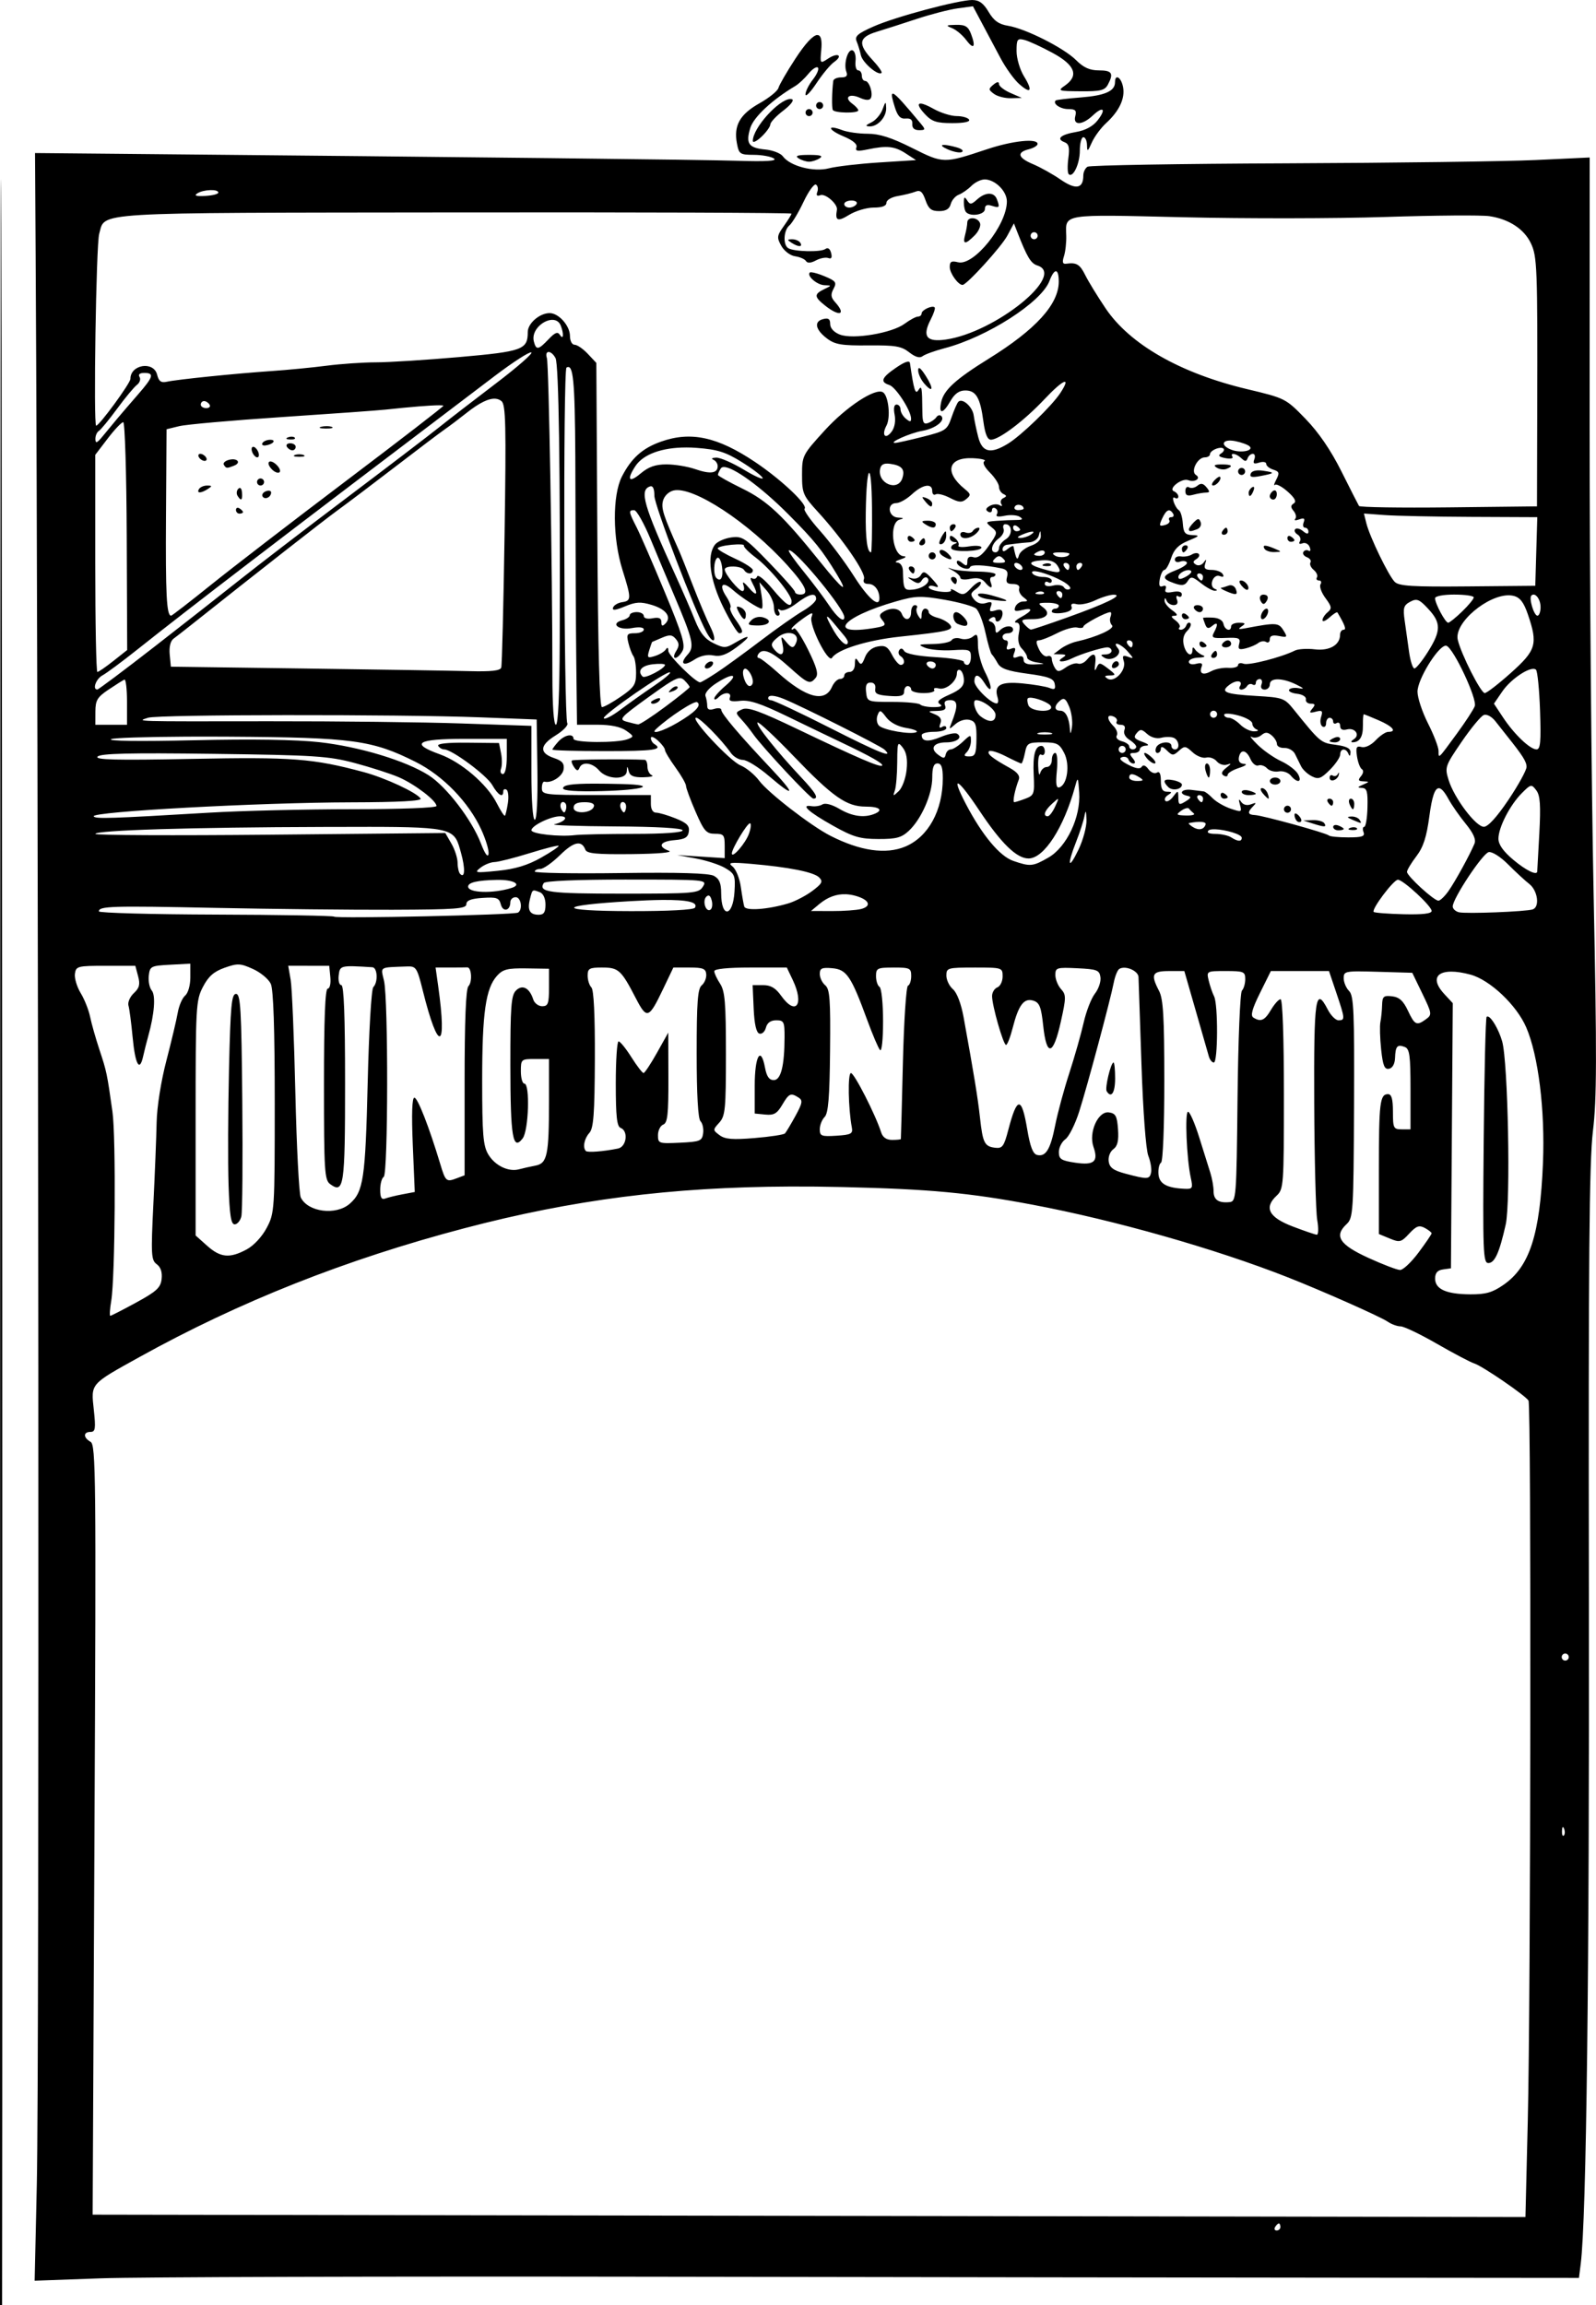 <?xml version="1.0" encoding="UTF-8" standalone="no"?>
<!-- Created with Inkscape (http://www.inkscape.org/) -->

<svg
   width="120.087mm"
   height="173.356mm"
   viewBox="0 0 120.087 173.356"
   version="1.1"
   id="svg987"
   xml:space="preserve"
   inkscape:version="1.2 (dc2aedaf03, 2022-05-15)"
   sodipodi:docname="Young men wanted.svg"
   xmlns:inkscape="http://www.inkscape.org/namespaces/inkscape"
   xmlns:sodipodi="http://sodipodi.sourceforge.net/DTD/sodipodi-0.dtd"
   xmlns="http://www.w3.org/2000/svg"
   xmlns:svg="http://www.w3.org/2000/svg"
   xmlns:rdf="http://www.w3.org/1999/02/22-rdf-syntax-ns#"
   xmlns:cc="http://creativecommons.org/ns#"
   xmlns:dc="http://purl.org/dc/elements/1.1/"><title
     id="title1036">Young men wanted</title><sodipodi:namedview
     id="namedview989"
     pagecolor="#ffffff"
     bordercolor="#666666"
     borderopacity="1.0"
     inkscape:showpageshadow="2"
     inkscape:pageopacity="0.0"
     inkscape:pagecheckerboard="0"
     inkscape:deskcolor="#d1d1d1"
     inkscape:document-units="mm"
     showgrid="false"
     showguides="true"
     inkscape:zoom="1.0362843"
     inkscape:cx="266.81867"
     inkscape:cy="351.73746"
     inkscape:window-width="1920"
     inkscape:window-height="991"
     inkscape:window-x="-9"
     inkscape:window-y="-9"
     inkscape:window-maximized="1"
     inkscape:current-layer="layer1" /><defs
     id="defs984" /><g
     inkscape:label="Lager 1"
     inkscape:groupmode="layer"
     id="layer1"
     transform="translate(-238.75,-145.871)"><path
       id="path1019"
       style="fill:#000000;stroke-width:0.265"
       d="m 238.75,319.227 h 0.157 c 0.08,-72.772 -0.135,-320.087 -0.157,0 z M 311.921,145.871 c -1.072,0 -5.795,1.263 -7.435,1.989 -1.202,0.531 -1.441,0.74 -1.282,1.118 0.107,0.256 0.253,0.728 0.322,1.049 0.121,0.557 1.31,1.571 1.555,1.326 0.064,-0.064 -0.243,-0.503 -0.684,-0.975 -1.12,-1.199 -1.043,-1.703 0.323,-2.119 0.618,-0.188 1.982,-0.625 3.031,-0.972 1.049,-0.346 2.424,-0.7 3.056,-0.787 l 1.15,-0.158 0.684,1.286 c 0.376,0.707 1,1.881 1.388,2.609 0.387,0.728 1.01,1.597 1.384,1.932 0.903,0.809 1.075,0.558 0.384,-0.56 -0.308,-0.499 -0.559,-1.349 -0.559,-1.894 0,-0.894 0.057,-0.975 0.595,-0.84 0.327,0.083 1.28,0.521 2.117,0.975 1.698,0.92 1.996,1.712 0.926,2.458 -0.567,0.396 -0.511,0.416 1.181,0.429 1.494,0.012 1.82,-0.068 2.051,-0.498 0.456,-0.853 0.317,-1.075 -0.673,-1.075 -0.692,0 -1.153,-0.207 -1.717,-0.77 -0.914,-0.914 -3.798,-2.37 -5.119,-2.584 -0.7,-0.114 -1.069,-0.377 -1.463,-1.044 -0.384,-0.65 -0.713,-0.892 -1.215,-0.892 z m -1.241,1.869 c -0.757,0.015 -0.794,0.046 -0.297,0.246 0.313,0.126 0.789,0.524 1.058,0.885 0.573,0.767 0.752,0.552 0.372,-0.446 -0.216,-0.568 -0.432,-0.698 -1.133,-0.685 z m -10.445,0.763 c -0.329,0.034 -0.89,0.636 -1.644,1.79 -0.638,0.977 -1.209,1.963 -1.269,2.191 -0.059,0.228 -0.703,0.749 -1.431,1.158 -1.471,0.827 -1.945,1.669 -1.694,3.008 0.152,0.81 0.229,0.863 1.274,0.867 0.612,0.002 1.291,0.126 1.509,0.274 0.277,0.189 -0.56,0.241 -2.778,0.172 -2.692,-0.084 -19.192,-0.27 -46.517,-0.524 l -6.299,-0.058 0.045,7.673 c 0.224,38.182 0.285,136.407 0.089,145.098 l -0.163,7.25 4.991,-0.18 c 2.745,-0.099 21.422,-0.153 41.503,-0.12 20.082,0.033 43.981,0.066 53.108,0.074 l 16.595,0.015 0.134,-1.058 c 0.428,-3.374 0.657,-22.151 0.614,-50.271 -0.039,-25.309 0.025,-32.624 0.304,-34.925 0.29,-2.387 0.299,-5.597 0.051,-17.859 -0.166,-8.222 -0.301,-24.042 -0.299,-35.155 l 0.003,-20.207 -4.067,0.191 c -2.237,0.105 -10.666,0.216 -18.731,0.248 -8.065,0.031 -14.808,0.145 -14.984,0.254 -0.175,0.108 -0.318,0.404 -0.318,0.658 0,0.997 -0.558,1.101 -1.699,0.317 -0.6,-0.413 -1.536,-0.937 -2.078,-1.163 -1.145,-0.478 -1.263,-0.889 -0.325,-1.124 0.364,-0.091 0.661,-0.272 0.661,-0.402 0,-0.437 -1.877,-0.241 -3.79,0.395 -3.284,1.092 -3.285,1.092 -5.652,-0.092 -1.558,-0.78 -2.461,-1.068 -3.341,-1.068 -0.663,0 -1.528,-0.122 -1.921,-0.272 -1.179,-0.448 -1.085,-0.029 0.106,0.471 0.713,0.299 1.055,0.59 0.967,0.823 -0.107,0.286 0.071,0.318 0.86,0.153 1.446,-0.301 2.02,-0.238 2.868,0.316 l 0.756,0.493 -2.769,0.176 c -1.523,0.097 -3.228,0.295 -3.789,0.441 -1.147,0.298 -2.922,-0.166 -3.462,-0.905 -0.167,-0.229 -0.764,-0.459 -1.325,-0.511 -1.253,-0.116 -1.483,-0.448 -1.124,-1.619 0.252,-0.822 1.65,-2.125 3.382,-3.154 0.26,-0.154 0.708,-0.571 0.996,-0.926 0.288,-0.355 0.607,-0.562 0.708,-0.461 0.102,0.101 -0.067,0.504 -0.374,0.896 -0.308,0.391 -0.559,0.894 -0.559,1.118 0,0.224 0.37,-0.152 0.822,-0.834 0.452,-0.682 1.046,-1.398 1.321,-1.591 0.714,-0.5 0.302,-0.753 -0.437,-0.268 -0.613,0.402 -0.615,0.399 -0.517,-0.675 0.058,-0.628 -0.01,-0.983 -0.19,-1.071 -0.037,-0.018 -0.08,-0.025 -0.127,-0.02 z m 2.665,1.155 c -0.359,-0.127 -0.692,1.028 -0.466,1.616 0.115,0.299 0.002,0.418 -0.397,0.418 -0.307,0 -0.572,0.119 -0.591,0.265 -0.101,0.811 -0.12,2.011 -0.034,2.183 0.122,0.24 1.919,0.268 1.919,0.029 0,-0.093 -0.208,-0.321 -0.463,-0.507 -0.645,-0.471 -0.208,-0.796 0.584,-0.435 0.414,0.189 0.711,0.204 0.812,0.041 0.208,-0.337 -0.105,-1.311 -0.422,-1.311 -0.136,0 -0.247,-0.179 -0.247,-0.397 0,-0.218 -0.123,-0.397 -0.274,-0.397 -0.151,0 -0.24,-0.315 -0.198,-0.7 0.042,-0.385 -0.058,-0.747 -0.223,-0.805 z m 19.9,2.028 c -0.089,0.009 -0.154,0.124 -0.154,0.371 0,0.666 -0.747,0.998 -2.566,1.142 -0.99,0.078 -1.842,0.18 -1.893,0.226 -0.257,0.234 0.338,0.649 0.933,0.649 0.546,0 0.65,0.102 0.538,0.529 -0.189,0.721 0.526,0.697 1.316,-0.045 0.798,-0.749 1.036,-0.492 0.351,0.379 -0.341,0.434 -0.916,0.743 -1.59,0.857 -1.173,0.198 -1.545,0.52 -0.89,0.771 0.331,0.127 0.398,0.402 0.29,1.202 -0.076,0.57 -0.065,1.11 0.025,1.2 0.32,0.32 0.84,-0.776 0.84,-1.768 0,-0.554 0.119,-1.008 0.264,-1.008 0.146,0 0.269,0.268 0.275,0.595 0.009,0.524 0.052,0.5 0.363,-0.198 0.194,-0.437 0.677,-1.091 1.073,-1.455 0.994,-0.913 1.439,-1.861 1.276,-2.717 -0.088,-0.463 -0.303,-0.743 -0.452,-0.729 z m -8.991,0.368 c -0.07,0.009 -0.176,0.071 -0.315,0.187 -0.383,0.318 -0.378,0.381 0.051,0.694 0.259,0.19 0.835,0.335 1.281,0.323 l 0.809,-0.022 -0.86,-0.376 c -0.473,-0.207 -0.86,-0.509 -0.86,-0.672 0,-0.098 -0.035,-0.143 -0.105,-0.134 z m -7.84,0.869 c -0.033,-0.012 -0.058,-0.011 -0.076,0.002 -0.085,0.064 -3.5e-4,0.414 0.185,1.006 0.211,0.675 0.421,0.895 0.819,0.856 0.364,-0.036 0.523,0.096 0.498,0.411 -0.024,0.302 0.152,0.463 0.504,0.463 0.485,0 0.501,-0.047 0.156,-0.463 -1.231,-1.479 -1.854,-2.192 -2.086,-2.275 z m -7.781,0.396 c -0.857,0.056 -2.794,2.173 -2.794,3.15 0,0.168 0.296,0.025 0.657,-0.318 0.361,-0.343 0.658,-0.758 0.661,-0.922 0.003,-0.165 0.443,-0.634 0.979,-1.042 0.546,-0.416 0.833,-0.79 0.653,-0.85 -0.047,-0.016 -0.099,-0.021 -0.156,-0.017 z m 2.233,0.225 c -0.146,0 -0.265,0.119 -0.265,0.265 0,0.146 0.119,0.265 0.265,0.265 0.146,0 0.265,-0.119 0.265,-0.265 0,-0.146 -0.119,-0.265 -0.265,-0.265 z m 4.947,0.071 c -0.038,0.016 -0.101,0.175 -0.216,0.488 -0.14,0.38 -0.517,0.819 -0.839,0.974 -0.445,0.215 -0.479,0.287 -0.141,0.301 0.622,0.025 1.28,-0.704 1.255,-1.39 -0.009,-0.261 -0.021,-0.389 -0.058,-0.373 z m 2.688,0.05 c -0.3,-0.029 -0.218,0.252 0.303,0.807 0.513,0.546 0.868,0.66 2.045,0.66 0.882,0 1.363,-0.101 1.261,-0.265 -0.09,-0.146 -0.51,-0.265 -0.934,-0.265 -0.424,0 -1.204,-0.244 -1.735,-0.543 -0.443,-0.249 -0.76,-0.378 -0.941,-0.395 z m -8.429,0.409 c -0.146,0 -0.265,0.119 -0.265,0.265 0,0.146 0.119,0.265 0.265,0.265 0.146,0 0.265,-0.119 0.265,-0.265 0,-0.146 -0.119,-0.265 -0.265,-0.265 z m 10.193,2.698 c -0.062,-0.003 -0.11,-5.9e-4 -0.143,0.007 -0.132,0.031 -0.019,0.147 0.401,0.333 0.437,0.192 0.911,0.277 1.055,0.188 0.144,-0.089 -0.035,-0.244 -0.397,-0.345 -0.415,-0.115 -0.729,-0.174 -0.916,-0.183 z m -10.193,0.749 c -0.865,0 -1.082,0.07 -0.794,0.257 0.218,0.141 0.575,0.256 0.794,0.256 0.218,0 0.575,-0.115 0.794,-0.256 0.288,-0.186 0.071,-0.257 -0.794,-0.257 z m 13.2,1.843 c 0.789,0 1.683,0.881 1.683,1.657 0,1.778 -2.486,4.873 -3.674,4.575 -0.497,-0.125 -0.625,-0.051 -0.625,0.358 0,0.463 0.631,1.347 0.962,1.347 0.314,0 2.92,-2.864 3.37,-3.704 l 0.496,-0.926 0.258,0.661 c 0.74,1.895 1.015,2.351 1.513,2.509 2.197,0.697 -3.169,5.031 -6.893,5.567 -1.459,0.21 -1.796,-0.234 -1.141,-1.502 0.228,-0.441 0.363,-0.853 0.301,-0.916 -0.179,-0.179 -0.983,0.194 -0.983,0.456 0,0.13 -0.124,0.236 -0.275,0.236 -0.151,0 -0.603,0.243 -1.004,0.539 -0.957,0.708 -3.884,1.197 -4.872,0.814 -0.445,-0.172 -0.728,-0.48 -0.728,-0.793 0,-0.385 -0.134,-0.476 -0.542,-0.369 -0.705,0.184 -0.568,0.806 0.323,1.471 0.591,0.441 1.1,0.524 3.091,0.505 2.021,-0.019 2.489,0.06 3.072,0.518 0.46,0.362 0.794,0.459 1.01,0.292 0.177,-0.137 0.918,-0.405 1.646,-0.596 3.207,-0.84 7.293,-3.457 7.898,-5.058 0.375,-0.993 0.701,-0.973 0.701,0.044 0,1.708 -1.721,3.6 -5.283,5.808 -2.471,1.532 -3.358,2.339 -3.56,3.241 -0.214,0.958 0.131,0.924 0.695,-0.068 0.313,-0.55 0.654,-0.792 1.115,-0.792 0.81,0 1.125,0.539 1.363,2.335 0.124,0.931 0.303,1.369 0.563,1.369 0.616,0 2.485,-1.41 4.012,-3.026 1.458,-1.544 2.067,-1.789 1.215,-0.49 -0.64,0.977 -2.947,3.208 -3.948,3.818 -1.303,0.795 -1.931,0.654 -2.23,-0.501 -0.141,-0.546 -0.294,-1.278 -0.341,-1.627 -0.086,-0.651 -0.851,-1.333 -1.154,-1.029 -0.093,0.093 -0.325,0.621 -0.514,1.173 -0.327,0.952 -0.437,1.026 -2.159,1.46 -0.997,0.252 -1.932,0.46 -2.078,0.463 -0.583,0.011 1.122,-0.749 2.035,-0.907 0.989,-0.171 1.766,-0.78 1.428,-1.118 -0.101,-0.101 -0.267,-0.06 -0.368,0.091 -0.101,0.152 -0.378,0.348 -0.614,0.435 -0.347,0.128 -0.431,-0.03 -0.439,-0.813 -0.019,-1.923 -0.044,-2.061 -0.304,-1.651 -0.224,0.354 -0.337,-0.012 -0.63,-2.038 -0.032,-0.225 -0.377,-0.112 -1.04,0.34 -1.102,0.751 -1.229,1.076 -0.511,1.304 0.488,0.155 1.635,1.93 1.635,2.531 0,0.259 -0.083,0.259 -0.397,-0.002 -0.218,-0.181 -0.397,-0.494 -0.397,-0.694 0,-0.2 -0.134,-0.364 -0.298,-0.364 -0.187,0 -0.241,0.283 -0.146,0.761 0.091,0.454 0.006,0.961 -0.21,1.257 -0.478,0.654 -0.799,0.306 -0.403,-0.436 0.327,-0.61 0.154,-2.248 -0.265,-2.506 -0.565,-0.349 -2.748,1.08 -4.378,2.865 -1.676,1.837 -1.71,1.904 -1.71,3.351 0,1.383 0.076,1.559 1.202,2.788 1.841,2.009 3.624,4.601 3.459,5.03 -0.096,0.25 0.024,0.383 0.346,0.383 0.452,0 0.814,0.48 0.814,1.08 0,0.749 -0.853,0.005 -1.921,-1.675 -0.671,-1.055 -1.818,-2.588 -2.55,-3.405 -0.732,-0.818 -1.254,-1.564 -1.159,-1.658 0.277,-0.277 -1.743,-2.184 -3.711,-3.505 -2.832,-1.9 -4.838,-2.336 -7.088,-1.543 -1.395,0.492 -2.233,1.239 -2.942,2.621 -0.727,1.417 -0.709,4.651 0.038,7.027 0.679,2.159 0.677,2.325 -0.027,2.429 -0.316,0.046 -0.623,0.231 -0.682,0.41 -0.077,0.233 0.178,0.207 0.892,-0.092 0.819,-0.342 1.185,-0.363 2.019,-0.113 1.087,0.326 1.517,0.914 1.026,1.405 -0.223,0.223 -0.3,0.195 -0.3,-0.113 0,-0.298 -0.184,-0.378 -0.661,-0.287 -0.386,0.074 -0.661,0.003 -0.661,-0.169 0,-0.162 -0.238,-0.295 -0.529,-0.295 -0.291,0 -0.529,0.105 -0.529,0.234 0,0.129 -0.25,0.299 -0.556,0.379 -0.941,0.246 -0.291,0.779 0.718,0.59 0.554,-0.104 0.896,-0.062 0.896,0.109 0,0.152 -0.3,0.277 -0.667,0.277 -0.593,0 -0.648,0.08 -0.493,0.728 0.096,0.4 0.266,0.847 0.377,0.992 0.112,0.146 0.202,0.713 0.202,1.262 -10e-4,0.878 -0.139,1.092 -1.147,1.786 v -5.1e-4 c -0.63,0.434 -1.269,0.789 -1.419,0.789 -0.184,0 -0.299,-4.258 -0.349,-12.943 l -0.076,-12.944 -0.641,-0.682 c -0.353,-0.375 -0.799,-0.683 -0.992,-0.683 -0.198,0 -0.351,-0.289 -0.351,-0.661 0,-0.768 -0.846,-1.72 -1.529,-1.72 -0.751,0 -1.646,0.772 -1.646,1.42 0,1.329 -0.374,1.466 -5.159,1.887 -2.474,0.217 -5.293,0.396 -6.265,0.396 -0.972,7.3e-4 -2.639,0.115 -3.704,0.253 -1.066,0.138 -2.949,0.321 -4.186,0.405 -2.712,0.185 -7.06,0.629 -7.843,0.801 -0.435,0.096 -0.606,-0.029 -0.733,-0.534 -0.261,-1.042 -2.008,-0.764 -2.008,0.319 0,0.324 -2.34,3.52 -2.577,3.52 -0.216,0 -0.002,-13.638 0.227,-14.422 0.489,-1.675 -1.052,-1.583 26.758,-1.617 13.934,-0.017 25.334,0.024 25.334,0.091 0,0.068 -0.258,0.487 -0.575,0.931 -0.525,0.737 -0.541,0.867 -0.19,1.496 0.215,0.384 0.674,0.73 1.038,0.781 0.359,0.051 0.726,0.212 0.817,0.358 0.108,0.173 0.367,0.157 0.748,-0.047 0.321,-0.171 0.739,-0.252 0.93,-0.179 0.236,0.09 0.303,-0.032 0.212,-0.382 -0.085,-0.325 -0.244,-0.434 -0.433,-0.296 -0.338,0.249 -2.361,0.203 -2.793,-0.064 -0.406,-0.251 -0.35,-1.347 0.087,-1.71 0.204,-0.169 0.682,-0.964 1.061,-1.766 0.38,-0.802 0.803,-1.388 0.94,-1.303 0.138,0.085 0.182,0.33 0.1,0.546 -0.101,0.262 -0.025,0.344 0.227,0.247 0.385,-0.148 1.326,0.679 1.249,1.098 -0.152,0.829 0.053,0.916 0.912,0.386 0.49,-0.303 1.324,-0.551 1.852,-0.551 0.637,0 0.961,-0.122 0.961,-0.362 0,-0.203 0.379,-0.426 0.86,-0.507 0.473,-0.079 1.069,-0.227 1.326,-0.329 0.36,-0.142 0.532,0.004 0.753,0.639 0.229,0.656 0.437,0.824 1.024,0.824 0.514,0 0.779,-0.16 0.875,-0.528 0.076,-0.29 0.349,-0.609 0.606,-0.707 0.257,-0.099 0.685,-0.397 0.951,-0.662 0.266,-0.266 0.708,-0.483 0.983,-0.483 z m -58.264,0.805 c 0.336,-0.012 0.614,0.049 0.613,0.188 -6.6e-4,0.109 -0.443,0.221 -0.984,0.25 -0.693,0.036 -0.868,-0.021 -0.594,-0.194 0.234,-0.148 0.628,-0.232 0.965,-0.243 z m 58.603,0.272 c -0.268,0.006 -0.587,0.151 -0.9,0.435 -0.431,0.39 -0.534,0.399 -0.745,0.066 -0.195,-0.308 -0.246,-0.275 -0.249,0.165 -0.002,0.303 0.076,0.631 0.173,0.728 0.357,0.357 1.411,0.179 1.411,-0.238 0,-0.294 0.154,-0.366 0.529,-0.246 0.573,0.182 0.612,0.128 0.368,-0.507 -0.105,-0.274 -0.321,-0.407 -0.589,-0.401 z m -10.348,0.512 c 0.3,0 0.471,0.119 0.381,0.265 -0.09,0.146 -0.335,0.265 -0.545,0.265 -0.21,0 -0.381,-0.119 -0.381,-0.265 0,-0.146 0.245,-0.265 0.545,-0.265 z m 45.259,1.127 c 1.418,-0.011 2.447,0.005 2.744,0.05 1.468,0.22 2.607,0.965 3.115,2.036 0.475,1.001 0.505,1.784 0.478,12.588 l -0.018,7.201 -6.64,0.075 c -3.652,0.041 -6.69,-0.006 -6.751,-0.105 -0.061,-0.099 -0.656,-1.268 -1.322,-2.598 -0.803,-1.604 -1.714,-2.937 -2.707,-3.959 -1.487,-1.531 -1.516,-1.545 -4.407,-2.234 -5.007,-1.193 -8.8,-3.358 -10.627,-6.065 -0.606,-0.898 -1.293,-2.019 -1.528,-2.492 -0.412,-0.831 -0.66,-0.98 -1.441,-0.871 -0.269,0.038 -0.314,-0.113 -0.168,-0.564 0.109,-0.338 0.187,-1.032 0.172,-1.541 -0.05,-1.668 -0.42,-1.61 8.834,-1.391 4.641,0.11 11.474,0.101 15.185,-0.021 1.855,-0.061 3.664,-0.097 5.082,-0.108 z m -36.133,0.205 c -0.217,-0.01 -0.411,0.094 -0.414,0.322 -0.002,0.182 -0.075,0.599 -0.163,0.926 -0.199,0.741 0.008,0.754 0.716,0.045 0.302,-0.302 0.485,-0.719 0.405,-0.926 -0.089,-0.232 -0.327,-0.357 -0.544,-0.367 z m 4.617,1.05 c 0.146,0 0.265,0.119 0.265,0.265 0,0.146 -0.119,0.265 -0.265,0.265 -0.146,0 -0.265,-0.119 -0.265,-0.265 0,-0.146 0.119,-0.265 0.265,-0.265 z m -18.206,0.533 c -0.385,0.003 -0.392,0.04 -0.051,0.261 h 5.1e-4 c 0.518,0.335 0.868,0.335 0.661,0 -0.09,-0.146 -0.365,-0.263 -0.611,-0.261 z m 1.454,2.482 c -0.065,-0.005 -0.109,2.9e-4 -0.127,0.018 -0.249,0.249 0.545,0.936 1.103,0.953 0.556,0.018 0.556,0.021 -0.032,0.305 -0.767,0.37 -0.75,0.576 0.102,1.245 1.078,0.848 1.581,0.665 0.737,-0.268 -0.327,-0.361 -0.355,-0.581 -0.127,-1.007 0.259,-0.485 0.185,-0.59 -0.681,-0.951 -0.401,-0.168 -0.781,-0.28 -0.975,-0.295 z m -19.397,3.584 c 0.233,0.03 0.431,0.163 0.535,0.435 0.243,0.633 0.197,1.107 -0.067,0.691 -0.167,-0.264 -0.369,-0.187 -0.856,0.326 -0.768,0.81 -0.932,0.835 -1.106,0.168 -0.226,-0.864 0.794,-1.71 1.493,-1.621 z m -0.385,2.409 c 0.145,-0.001 0.356,0.152 0.521,0.46 0.246,0.459 0.364,8.402 0.317,21.29 -0.014,3.998 -0.118,6.284 -0.287,6.284 -0.164,0 -0.265,-1.433 -0.265,-3.77 2.2e-4,-7.882 -0.268,-23.341 -0.413,-23.799 -0.098,-0.309 -0.018,-0.464 0.127,-0.465 z m -1.3,0.032 c 0.156,0.052 -1.047,1.105 -2.673,2.34 -1.627,1.235 -3.565,2.732 -4.309,3.327 -0.744,0.595 -3.853,2.966 -6.909,5.269 -3.056,2.303 -6.628,5.041 -7.938,6.083 -1.31,1.042 -4.247,3.344 -6.527,5.115 -2.28,1.772 -4.215,3.221 -4.299,3.221 -0.391,0 -0.096,-0.806 0.389,-1.066 0.299,-0.16 1.471,-1.027 2.604,-1.928 4.166,-3.308 10.274,-7.981 26.939,-20.61 1.341,-1.016 2.566,-1.805 2.722,-1.753 z m 2.745,1.103 c 0.031,-0.007 0.061,-0.005 0.089,0.005 0.394,0.147 0.474,2.1 0.485,9.167 0.007,4.729 0.037,10.653 0.066,13.163 l 0.054,4.564 h 1.529 c 1.002,0 1.746,0.153 2.162,0.443 0.601,0.421 0.607,0.454 0.125,0.643 -0.768,0.301 -4.08,0.279 -4.08,-0.028 0,-0.431 -0.678,-0.302 -1.15,0.219 -0.241,0.266 -0.438,0.534 -0.438,0.595 -7e-5,0.061 1.786,0.112 3.969,0.112 3.675,0 4.395,-0.103 3.705,-0.529 -0.146,-0.09 -0.265,-0.294 -0.265,-0.454 0,-0.159 0.238,-0.074 0.529,0.189 0.291,0.263 0.529,0.58 0.529,0.704 0,0.124 0.357,0.719 0.794,1.322 0.437,0.603 0.793,1.226 0.793,1.386 -1e-5,0.16 0.324,1.036 0.72,1.945 0.635,1.459 0.807,1.654 1.455,1.654 0.662,0 0.735,0.09 0.735,0.916 v 0.916 l -1.786,-0.114 -1.786,-0.114 1.417,0.258 c 0.78,0.142 1.767,0.464 2.194,0.717 0.714,0.422 0.771,0.564 0.699,1.763 -0.115,1.928 -1.004,2.034 -1.004,0.12 0,-0.747 -0.142,-1.08 -0.55,-1.299 -0.374,-0.2 -2.616,-0.267 -7.011,-0.208 -3.554,0.048 -6.462,-0.002 -6.462,-0.112 1.2e-4,-0.109 0.188,-0.198 0.418,-0.198 0.23,0 0.896,-0.468 1.48,-1.041 1.038,-1.018 1.624,-1.142 1.907,-0.404 0.111,0.289 0.853,0.359 3.496,0.33 1.987,-0.022 3.125,-0.123 2.79,-0.247 -0.876,-0.324 -0.668,-0.714 0.427,-0.805 0.777,-0.064 1.009,-0.204 1.072,-0.643 0.063,-0.44 -0.152,-0.654 -0.997,-0.992 -0.593,-0.237 -1.254,-0.431 -1.469,-0.431 -0.241,0 -0.391,-0.254 -0.391,-0.661 V 205.666 h -4.101 c -3.925,0 -4.101,-0.023 -4.101,-0.529 0,-0.291 0.089,-0.506 0.198,-0.477 0.522,0.138 1.364,-0.403 1.438,-0.924 0.063,-0.446 -0.103,-0.645 -0.707,-0.848 -1.14,-0.381 -1.104,-0.959 0.106,-1.706 0.577,-0.356 0.972,-0.77 0.88,-0.92 -0.26,-0.42 -0.32,-26.583 -0.062,-26.743 0.035,-0.022 0.068,-0.037 0.099,-0.043 z m 26.471,0.088 c -0.031,-0.015 -0.055,-0.014 -0.072,0.002 -0.024,0.022 -0.035,0.072 -0.036,0.149 -0.002,0.253 0.198,0.696 0.444,0.984 0.675,0.789 0.752,0.417 0.118,-0.573 -0.212,-0.33 -0.362,-0.517 -0.454,-0.562 z m -58.337,0.353 c 0.77,0 0.686,0.293 -0.468,1.616 -0.557,0.639 -1.262,1.459 -1.567,1.823 -0.305,0.364 -0.798,0.959 -1.095,1.323 -0.427,0.522 -0.542,0.567 -0.549,0.214 -0.005,-0.246 0.113,-0.523 0.261,-0.614 0.149,-0.092 0.767,-0.844 1.374,-1.67 0.607,-0.826 1.277,-1.633 1.49,-1.793 0.212,-0.16 0.301,-0.428 0.198,-0.595 -0.119,-0.192 0.012,-0.304 0.356,-0.304 z m 26.436,1.942 c 0.17,0.016 0.317,0.076 0.442,0.18 0.32,0.266 0.356,1.797 0.231,10.01 -0.081,5.333 -0.193,9.845 -0.25,10.027 -0.074,0.238 -0.755,0.313 -2.427,0.269 -1.278,-0.034 -6.848,-0.123 -12.378,-0.198 l -10.054,-0.137 -0.087,-0.915 c -0.054,-0.569 0.055,-1.019 0.288,-1.191 0.206,-0.152 0.781,-0.599 1.277,-0.994 5.182,-4.116 10.045,-7.921 11.086,-8.675 0.703,-0.509 2.673,-1.998 4.379,-3.307 1.705,-1.31 3.362,-2.56 3.68,-2.778 0.319,-0.218 1.048,-0.768 1.62,-1.222 0.965,-0.765 1.683,-1.117 2.193,-1.07 z m -21.938,0.175 c 0.137,0 0.323,0.119 0.413,0.265 0.09,0.146 -0.022,0.265 -0.249,0.265 -0.227,0 -0.412,-0.119 -0.412,-0.265 0,-0.146 0.112,-0.265 0.249,-0.265 z m 17.691,0.315 c 0.206,-6e-5 0.316,0.013 0.316,0.04 0,0.064 -3.288,2.601 -7.307,5.636 -4.019,3.035 -8.602,6.56 -10.185,7.834 -1.583,1.273 -2.93,2.315 -2.994,2.315 -0.342,0 -0.424,-1.591 -0.386,-7.502 l 0.042,-6.52 0.956,-0.233 c 0.526,-0.128 3.992,-0.435 7.703,-0.681 3.711,-0.246 7.223,-0.498 7.805,-0.561 1.953,-0.21 3.432,-0.327 4.049,-0.328 z m -23.773,1.272 c 0.126,0 0.244,3.855 0.263,8.568 l 0.034,8.568 -1.041,0.824 c -0.572,0.453 -1.113,0.825 -1.201,0.825 -0.088,0 -0.16,-3.674 -0.16,-8.164 v -8.164 l 0.938,-1.229 c 0.516,-0.676 1.041,-1.228 1.167,-1.228 z m 15.326,0.298 c -0.144,-0.002 -0.298,0.014 -0.426,0.048 -0.257,0.067 -0.11,0.127 0.326,0.132 0.437,0.005 0.647,-0.05 0.468,-0.122 -0.09,-0.036 -0.224,-0.056 -0.367,-0.057 z m -2.636,0.793 c -0.092,-0.004 -0.196,0.013 -0.292,0.051 -0.211,0.084 -0.149,0.147 0.16,0.16 0.279,0.011 0.435,-0.051 0.347,-0.139 -0.044,-0.044 -0.123,-0.068 -0.215,-0.072 z m -1.638,0.232 c -0.234,0 -0.493,0.109 -0.575,0.241 -0.082,0.133 0.027,0.215 0.241,0.184 0.567,-0.083 0.835,-0.425 0.333,-0.425 z m 72.292,0.061 c 0.099,0.004 0.211,0.018 0.335,0.042 0.468,0.094 0.952,0.272 1.075,0.395 0.325,0.325 -0.654,0.518 -1.342,0.264 -0.7,-0.259 -0.759,-0.611 -0.326,-0.688 0.072,-0.013 0.158,-0.018 0.257,-0.013 z m -70.78,0.203 c -0.227,0 -0.338,0.119 -0.249,0.265 0.09,0.146 0.275,0.265 0.412,0.265 0.137,0 0.249,-0.119 0.249,-0.265 0,-0.146 -0.186,-0.265 -0.413,-0.265 z m -2.782,0.265 c -0.125,0 -0.16,0.179 -0.076,0.397 0.084,0.218 0.255,0.397 0.38,0.397 0.125,0 0.16,-0.179 0.076,-0.397 -0.084,-0.218 -0.255,-0.397 -0.38,-0.397 z m 32.573,0.05 c 0.261,0 0.53,0.01 0.806,0.032 1.556,0.119 2.163,0.31 3.376,1.063 0.813,0.505 1.522,1.046 1.574,1.202 0.052,0.156 -0.591,-0.13 -1.43,-0.635 -0.839,-0.505 -1.771,-0.909 -2.07,-0.898 -0.3,0.011 -0.396,0.081 -0.214,0.155 0.182,0.073 0.331,0.292 0.331,0.486 0,0.542 -0.561,0.617 -1.687,0.225 -0.564,-0.196 -1.537,-0.357 -2.162,-0.357 -0.837,0 -1.352,0.18 -1.951,0.685 -0.879,0.74 -1.068,0.478 -0.396,-0.548 0.589,-0.899 1.999,-1.409 3.825,-1.409 z m 40.188,0.026 c 0.106,-0.006 0.196,0.012 0.248,0.064 0.084,0.084 -0.004,0.25 -0.195,0.368 -0.246,0.152 -0.15,0.252 0.33,0.344 0.373,0.071 0.615,0.027 0.538,-0.097 -0.213,-0.345 0.269,-0.27 0.666,0.104 0.28,0.265 0.375,0.265 0.472,0 0.067,-0.182 0.243,-0.331 0.392,-0.331 0.149,0 0.2,0.187 0.112,0.414 -0.122,0.318 -0.036,0.375 0.368,0.246 0.29,-0.092 0.528,-0.048 0.528,0.098 0,0.146 0.238,0.34 0.529,0.432 0.45,0.143 0.484,0.254 0.228,0.746 -0.165,0.318 -0.213,0.497 -0.107,0.399 0.106,-0.098 0.541,0.131 0.966,0.511 0.539,0.48 0.677,0.749 0.456,0.886 -0.245,0.151 -0.247,0.284 -0.007,0.572 0.171,0.206 0.223,0.472 0.115,0.591 -0.108,0.119 0.026,0.136 0.297,0.039 0.369,-0.133 0.454,-0.077 0.339,0.223 -0.084,0.22 -0.038,0.4 0.103,0.4 0.141,0 0.256,0.133 0.256,0.297 0,0.203 -0.128,0.191 -0.404,-0.038 -0.222,-0.184 -0.486,-0.252 -0.588,-0.15 -0.101,0.101 -0.024,0.284 0.173,0.405 0.196,0.121 0.276,0.351 0.177,0.512 -0.11,0.177 -0.033,0.235 0.196,0.147 0.207,-0.08 0.45,0.047 0.54,0.282 0.09,0.234 0.054,0.358 -0.08,0.275 -0.134,-0.083 -0.31,-0.042 -0.392,0.09 -0.082,0.133 0.036,0.312 0.263,0.399 0.227,0.087 0.347,0.265 0.266,0.395 -0.08,0.13 0.03,0.382 0.245,0.561 0.215,0.178 0.326,0.43 0.246,0.559 -0.08,0.129 -0.012,0.235 0.151,0.235 0.163,0 0.215,0.131 0.116,0.29 -0.099,0.159 0.069,0.625 0.372,1.034 0.477,0.645 0.499,0.787 0.163,1.066 -0.213,0.177 -0.387,0.445 -0.387,0.595 0,0.15 0.239,0.057 0.531,-0.207 0.292,-0.264 0.56,-0.432 0.595,-0.372 0.568,0.956 0.69,1.299 0.464,1.299 -0.147,0 -0.267,0.17 -0.267,0.378 0,0.768 -0.798,1.229 -1.901,1.096 -0.58,-0.07 -1.253,-0.028 -1.496,0.092 -1.02,0.509 -3.474,1.139 -3.86,0.991 -0.229,-0.088 -0.417,-0.043 -0.417,0.101 0,0.143 -0.327,0.237 -0.728,0.208 -0.4,-0.029 -0.98,0.084 -1.288,0.251 -0.623,0.337 -0.929,0.191 -0.723,-0.346 0.095,-0.247 -0.029,-0.309 -0.415,-0.208 -0.315,0.082 -0.55,0.018 -0.55,-0.151 0,-0.163 0.327,-0.305 0.728,-0.316 0.424,-0.012 0.562,-0.084 0.331,-0.172 -0.218,-0.083 -0.484,-0.282 -0.591,-0.442 -0.134,-0.201 -0.195,-0.19 -0.198,0.039 -0.007,0.594 -0.472,0.348 -0.645,-0.342 -0.112,-0.445 -0.027,-0.814 0.249,-1.09 0.229,-0.23 0.336,-0.493 0.236,-0.584 -0.1,-0.092 -0.234,-0.018 -0.299,0.164 -0.065,0.182 -0.247,0.331 -0.405,0.331 -0.158,0 -0.209,-0.077 -0.114,-0.172 0.095,-0.095 -0.034,-0.329 -0.287,-0.521 -0.365,-0.277 -0.379,-0.35 -0.069,-0.357 0.262,-0.006 0.198,-0.143 -0.198,-0.421 -0.323,-0.227 -0.579,-0.554 -0.567,-0.728 0.015,-0.229 0.058,-0.225 0.155,0.015 0.073,0.182 0.315,0.331 0.536,0.331 0.256,0 0.346,-0.15 0.246,-0.41 -0.09,-0.235 -0.046,-0.342 0.104,-0.249 0.144,0.089 0.261,0.022 0.261,-0.149 0,-0.191 -0.261,-0.261 -0.677,-0.182 -0.487,0.093 -0.639,0.032 -0.543,-0.22 0.081,-0.211 -0.004,-0.297 -0.215,-0.215 -0.252,0.097 -0.313,-0.056 -0.22,-0.543 0.071,-0.372 0.225,-0.677 0.343,-0.677 0.117,0 0.346,-0.402 0.508,-0.893 0.217,-0.657 0.555,-1.001 1.277,-1.298 0.865,-0.355 0.904,-0.406 0.321,-0.429 -0.548,-0.022 -0.671,-0.171 -0.72,-0.866 -0.033,-0.462 -0.161,-0.908 -0.284,-0.992 -0.327,-0.221 -0.634,-1.141 -0.315,-0.944 0.144,0.089 0.261,0.045 0.261,-0.097 0,-0.142 -0.149,-0.32 -0.331,-0.396 -0.464,-0.193 0.598,-1.02 1.075,-0.837 0.503,0.193 0.991,-0.137 0.58,-0.391 -0.422,-0.261 0.116,-1.324 0.67,-1.324 0.213,0 0.388,-0.106 0.388,-0.236 0,-0.22 0.458,-0.462 0.775,-0.481 z m -76.742,0.453 c -0.146,0 -0.191,0.119 -0.101,0.265 0.09,0.146 0.282,0.265 0.428,0.265 0.146,0 0.191,-0.119 0.101,-0.265 -0.09,-0.146 -0.283,-0.265 -0.428,-0.265 z m 7.44,0.034 c -0.12,0 -0.24,0.019 -0.331,0.055 -0.182,0.073 -0.033,0.133 0.331,0.133 0.364,0 0.513,-0.06 0.331,-0.133 -0.091,-0.037 -0.211,-0.055 -0.331,-0.055 z m 50.684,0.294 c 0.634,0.028 1.029,0.128 0.876,0.222 -0.169,0.105 -0.01,0.439 0.407,0.857 0.377,0.377 0.685,0.86 0.685,1.072 0,0.213 0.149,0.456 0.331,0.541 0.264,0.123 0.263,0.185 -0.002,0.309 -0.183,0.085 -0.253,0.283 -0.157,0.438 0.103,0.167 0.05,0.205 -0.129,0.095 -0.167,-0.103 -0.498,-0.079 -0.736,0.055 -0.296,0.166 -0.338,0.301 -0.134,0.427 0.164,0.101 0.299,0.052 0.299,-0.111 0,-0.163 0.121,-0.221 0.269,-0.13 0.148,0.091 0.193,0.29 0.099,0.441 -0.11,0.178 0.098,0.218 0.591,0.114 0.418,-0.088 0.927,-0.053 1.132,0.079 0.278,0.179 0.211,0.239 -0.265,0.24 -0.35,5e-4 -1.024,0.03 -1.5,0.066 -0.818,0.061 -0.838,0.087 -0.367,0.469 0.482,0.391 0.477,0.433 -0.194,1.401 -0.481,0.694 -0.833,0.957 -1.154,0.861 -0.312,-0.092 -0.463,0.008 -0.463,0.31 0,0.367 -0.071,0.389 -0.397,0.118 -0.229,-0.19 -0.397,-0.216 -0.397,-0.061 0,0.347 0.891,0.694 0.993,0.387 0.073,-0.218 1.049,-0.184 2.355,0.084 0.42,0.086 0.534,0.257 0.432,0.647 -0.108,0.412 -0.008,0.531 0.444,0.531 0.349,0 0.537,0.133 0.47,0.331 -0.061,0.182 0.078,0.475 0.309,0.653 0.382,0.293 0.38,0.323 -0.015,0.331 -0.239,0.005 -0.504,0.189 -0.588,0.409 -0.12,0.314 -0.012,0.364 0.501,0.236 0.867,-0.218 0.832,0.045 -0.073,0.536 -0.4,0.217 -0.564,0.399 -0.364,0.405 0.261,0.008 0.319,0.232 0.207,0.794 -0.103,0.513 -0.023,0.917 0.232,1.172 0.214,0.214 0.389,0.508 0.389,0.654 0,0.146 0.327,0.316 0.728,0.376 0.677,0.103 0.668,0.113 -0.132,0.15 -0.598,0.028 -0.86,-0.079 -0.86,-0.349 0,-0.255 -0.153,-0.33 -0.443,-0.219 -0.343,0.132 -0.402,0.064 -0.261,-0.302 0.139,-0.362 0.081,-0.434 -0.248,-0.308 -0.308,0.118 -0.386,0.052 -0.276,-0.235 0.084,-0.22 0.038,-0.399 -0.103,-0.399 -0.141,0 -0.256,-0.119 -0.256,-0.265 0,-0.146 0.179,-0.265 0.397,-0.265 0.218,0 0.397,-0.119 0.397,-0.265 0,-0.365 -0.62,-0.333 -1.005,0.053 -0.247,0.247 -0.318,0.223 -0.318,-0.11 0,-0.235 -0.143,-0.476 -0.317,-0.534 -0.247,-0.082 -0.247,-0.15 0,-0.302 0.175,-0.108 0.317,-0.063 0.317,0.1 0,0.163 0.119,0.222 0.265,0.132 0.146,-0.09 0.265,-0.343 0.265,-0.563 0,-0.278 -0.159,-0.348 -0.527,-0.232 -0.417,0.132 -0.492,0.074 -0.357,-0.278 0.135,-0.352 0.06,-0.41 -0.361,-0.276 -0.336,0.107 -0.664,0.01 -0.89,-0.263 -0.306,-0.369 -0.286,-0.484 0.142,-0.797 0.275,-0.201 0.431,-0.434 0.347,-0.518 -0.084,-0.084 -0.406,0.12 -0.716,0.453 -0.491,0.528 -0.634,0.561 -1.113,0.263 -0.302,-0.188 -0.485,-0.24 -0.407,-0.114 0.078,0.126 -0.267,0.181 -0.766,0.123 -0.499,-0.058 -0.907,-0.208 -0.907,-0.333 0,-0.125 0.208,-0.152 0.463,-0.061 0.348,0.125 0.303,-0.01 -0.184,-0.544 -0.533,-0.585 -0.686,-0.641 -0.867,-0.318 -0.122,0.218 -0.422,0.33 -0.675,0.251 -0.377,-0.117 -0.37,-0.086 0.038,0.174 0.391,0.249 0.541,0.241 0.714,-0.039 0.12,-0.195 0.306,-0.266 0.413,-0.159 0.294,0.294 -0.323,0.791 -1.082,0.872 -0.683,0.073 -0.728,-0.01 -0.761,-1.413 -0.008,-0.344 -0.187,-0.606 -0.425,-0.622 -0.226,-0.015 -0.114,-0.122 0.25,-0.238 0.387,-0.124 0.481,-0.223 0.227,-0.238 -0.855,-0.052 -1.12,-2.538 -0.293,-2.754 0.348,-0.091 0.316,-0.129 -0.132,-0.152 -0.735,-0.038 -0.859,-1.089 -0.129,-1.089 0.256,0 0.786,-0.298 1.179,-0.661 0.806,-0.747 1.53,-0.865 1.53,-0.249 0,0.227 0.116,0.341 0.257,0.254 0.141,-0.087 0.626,0.032 1.077,0.266 0.669,0.346 0.895,0.363 1.226,0.088 0.36,-0.299 0.347,-0.383 -0.113,-0.756 -1.566,-1.268 -1.267,-2.399 0.611,-2.318 z m -55.75,0.086 c -0.069,0.005 -0.143,0.017 -0.223,0.038 -0.289,0.076 -0.461,0.243 -0.381,0.372 0.172,0.278 0.211,0.282 0.752,0.074 0.441,-0.169 0.37,-0.429 0.038,-0.479 -0.055,-0.008 -0.118,-0.011 -0.187,-0.006 z m 2.928,0.16 c -0.031,-0.003 -0.058,-6.2e-4 -0.082,0.007 -0.14,0.044 -0.135,0.265 0.143,0.565 0.197,0.213 0.458,0.325 0.581,0.251 0.123,-0.075 0.036,-0.323 -0.192,-0.551 -0.129,-0.129 -0.249,-0.208 -0.348,-0.245 -0.037,-0.014 -0.071,-0.022 -0.102,-0.025 z m 46.292,0.163 c 0.087,-0.007 0.187,-0.002 0.303,0.013 0.886,0.12 1.138,0.413 0.928,1.075 -0.333,1.049 -1.895,0.408 -1.677,-0.688 0.05,-0.252 0.186,-0.379 0.446,-0.4 z m 25.234,0.06 c -0.53,0.003 -0.626,0.069 -0.355,0.24 0.205,0.13 0.532,0.175 0.728,0.1 0.559,-0.215 0.418,-0.344 -0.373,-0.34 z m -37.446,0.195 c 0.718,-0.016 2.807,1.489 4.875,3.568 1.959,1.97 2.536,2.683 3.636,4.502 0.929,1.535 0.446,1.179 -1.227,-0.903 -2.849,-3.545 -3.988,-4.618 -5.888,-5.548 -1.001,-0.49 -1.824,-0.95 -1.831,-1.023 -0.007,-0.073 0.09,-0.294 0.215,-0.492 0.043,-0.067 0.118,-0.101 0.22,-0.103 z m 38.967,0.066 c -0.146,0 -0.265,0.119 -0.265,0.265 0,0.146 0.119,0.265 0.265,0.265 0.146,0 0.265,-0.119 0.265,-0.265 0,-0.146 -0.119,-0.265 -0.265,-0.265 z m 1.267,0.186 c -0.311,0.003 -0.522,0.09 -0.583,0.25 -0.097,0.253 0.087,0.299 0.717,0.179 1.124,-0.214 1.151,-0.265 0.209,-0.403 -0.124,-0.018 -0.239,-0.027 -0.343,-0.026 z m -29.305,0.194 c 0.106,-0.085 0.209,0.758 0.226,2.597 0.017,1.855 -0.016,3.373 -0.073,3.373 -0.285,0 -0.422,-1.045 -0.394,-2.998 0.027,-1.874 0.135,-2.887 0.241,-2.972 z m 26.348,0.285 c -0.085,0.025 -0.23,0.135 -0.371,0.287 -0.188,0.204 -0.224,0.371 -0.082,0.371 0.275,0 0.673,-0.504 0.516,-0.653 -0.013,-0.012 -0.035,-0.013 -0.063,-0.005 z m -72.128,0.129 c -0.146,0 -0.265,0.119 -0.265,0.265 0,0.146 0.119,0.265 0.265,0.265 0.146,0 0.265,-0.119 0.265,-0.265 0,-0.146 -0.119,-0.265 -0.265,-0.265 z m 70.834,0.411 c -0.107,-0.017 -0.216,0.029 -0.346,0.137 -0.193,0.16 -0.474,0.214 -0.626,0.12 -0.152,-0.094 -0.276,0.029 -0.276,0.273 0,0.331 0.151,0.403 0.595,0.284 0.327,-0.088 0.758,-0.161 0.958,-0.163 0.294,-0.003 0.3,-0.08 0.031,-0.404 -0.123,-0.149 -0.229,-0.23 -0.336,-0.247 z m -74.853,0.122 c -0.246,-0.002 -0.521,0.115 -0.611,0.261 -0.207,0.335 0.143,0.335 0.661,0 0.342,-0.221 0.335,-0.257 -0.051,-0.261 z m 33.398,0.05 c 0.167,0.005 0.254,0.25 0.254,0.717 0,0.709 3.026,8.629 3.926,10.276 0.554,1.014 0.821,0.654 0.295,-0.397 -0.273,-0.546 -0.865,-1.945 -1.315,-3.109 -0.45,-1.164 -0.924,-2.355 -1.054,-2.646 -1.173,-2.628 -1.349,-3.171 -1.208,-3.732 0.091,-0.365 0.419,-0.692 0.785,-0.784 1.455,-0.365 5.67,2.398 8.576,5.621 1.397,1.55 1.686,2.202 0.975,2.202 -0.218,0 -0.398,-0.089 -0.4,-0.198 -0.002,-0.109 -0.878,-1.103 -1.948,-2.209 -1.796,-1.855 -2.014,-2.001 -2.841,-1.89 -0.493,0.066 -1.045,0.309 -1.227,0.539 -0.636,0.807 -0.389,2.674 0.627,4.73 0.527,1.066 1.062,1.938 1.191,1.938 0.352,0 0.285,-0.242 -0.288,-1.047 -0.287,-0.403 -0.456,-0.798 -0.376,-0.878 0.08,-0.08 -0.059,-0.457 -0.309,-0.838 -0.581,-0.886 -0.294,-1.188 0.479,-0.505 0.658,0.582 1.945,1.417 2.184,1.417 0.085,0 0.081,-0.447 -0.007,-0.992 l -0.161,-0.992 0.546,0.624 c 0.3,0.344 0.546,0.909 0.546,1.257 0,0.348 0.126,0.633 0.28,0.633 0.154,0 0.195,-0.138 0.091,-0.306 -0.117,-0.189 -0.073,-0.233 0.115,-0.117 0.167,0.103 0.703,-0.116 1.191,-0.488 0.968,-0.738 1.499,-0.861 1.496,-0.345 -10e-4,0.182 -0.448,0.587 -0.992,0.901 -0.545,0.314 -1.984,1.326 -3.198,2.249 -1.214,0.923 -2.703,2.004 -3.307,2.401 h -5.2e-4 c -0.605,0.397 -1.159,0.722 -1.231,0.72 -0.357,-0.008 -2.39,-2.023 -2.39,-2.368 3e-5,-0.26 -0.067,-0.295 -0.194,-0.102 -0.107,0.162 -0.474,0.382 -0.816,0.489 -0.559,0.175 -0.602,0.132 -0.43,-0.427 0.105,-0.342 0.206,-0.627 0.224,-0.634 0.018,-0.007 0.352,-0.149 0.741,-0.316 0.575,-0.247 0.77,-0.228 1.042,0.1 0.262,0.316 0.266,0.513 0.018,0.911 -0.18,0.288 -0.206,0.508 -0.059,0.508 0.142,0 0.385,-0.238 0.541,-0.528 0.23,-0.43 -0.018,-1.252 -1.334,-4.416 -0.889,-2.138 -1.845,-4.337 -2.125,-4.885 -0.6,-1.176 -0.615,-1.284 -0.178,-1.281 0.182,10e-4 0.737,0.984 1.235,2.183 0.497,1.199 1.283,3.074 1.747,4.165 1.461,3.438 1.573,3.924 1.037,4.516 -0.633,0.699 -0.318,0.92 0.526,0.367 0.428,-0.281 0.961,-0.396 1.413,-0.305 0.538,0.108 0.995,-0.055 1.764,-0.629 1.14,-0.85 1.066,-1.033 -0.132,-0.325 -0.701,0.414 -0.829,0.417 -1.628,0.029 -0.632,-0.306 -1.006,-0.769 -1.379,-1.706 -0.281,-0.707 -0.946,-2.238 -1.478,-3.402 -2.408,-5.272 -2.733,-6.408 -1.913,-6.681 0.027,-0.009 0.053,-0.013 0.076,-0.012 z m 45.323,0.048 c -0.024,-6e-4 -0.054,0.01 -0.092,0.033 -0.144,0.089 -0.261,0.274 -0.261,0.411 0,0.381 0.189,0.297 0.365,-0.162 0.068,-0.177 0.06,-0.28 -0.012,-0.282 z m -76.275,0.085 c -0.031,0.004 -0.064,0.023 -0.1,0.058 -0.131,0.131 -0.158,0.368 -0.06,0.526 0.266,0.431 0.383,0.349 0.338,-0.238 -0.018,-0.234 -0.086,-0.358 -0.178,-0.346 z m 77.876,0.18 c -0.032,-0.001 -0.066,0.009 -0.102,0.031 -0.146,0.09 -0.265,0.275 -0.265,0.412 0,0.137 0.119,0.249 0.265,0.249 0.146,0 0.265,-0.186 0.265,-0.413 0,-0.17 -0.067,-0.275 -0.162,-0.28 z m -75.75,0.027 c -0.047,0.006 -0.099,0.019 -0.153,0.04 -0.217,0.083 -0.328,0.261 -0.246,0.393 0.171,0.277 0.642,0.054 0.642,-0.304 0,-0.066 -0.045,-0.109 -0.116,-0.125 -0.036,-0.008 -0.078,-0.009 -0.126,-0.004 z m 49.341,0.486 c -0.048,-0.011 -0.075,-0.008 -0.083,0.009 -0.015,0.034 0.051,0.128 0.191,0.297 0.381,0.459 0.534,0.507 0.534,0.166 0,-0.13 -0.196,-0.311 -0.435,-0.403 -0.091,-0.035 -0.16,-0.059 -0.208,-0.069 z m 7.249,0.584 c 0.146,0.034 0.273,0.133 0.273,0.272 0,0.064 -0.186,0.117 -0.413,0.117 -0.227,0 -0.337,-0.121 -0.246,-0.269 0.075,-0.122 0.24,-0.154 0.386,-0.12 z m -58.832,0.215 c -0.032,-0.005 -0.06,-0.003 -0.084,0.008 -0.048,0.021 -0.077,0.073 -0.077,0.15 0,0.154 0.119,0.281 0.265,0.281 0.146,0 0.265,-0.053 0.265,-0.117 0,-0.064 -0.119,-0.19 -0.265,-0.28 -0.036,-0.022 -0.071,-0.036 -0.103,-0.041 z m 70.059,0.192 c 0.098,0.007 0.194,0.089 0.291,0.246 0.09,0.146 0.03,0.265 -0.132,0.265 -0.163,0 -0.231,0.105 -0.151,0.234 0.08,0.129 -0.073,0.292 -0.34,0.361 -0.423,0.111 -0.448,0.048 -0.196,-0.497 0.156,-0.336 0.296,-0.532 0.429,-0.591 0.033,-0.015 0.066,-0.021 0.099,-0.019 z m 14.651,0.238 1.551,0.115 c 0.853,0.063 3.788,0.125 6.522,0.137 l 4.971,0.022 -0.076,2.58 -0.075,2.58 -5.095,0.046 c -4.164,0.038 -5.165,-0.025 -5.481,-0.341 -0.467,-0.467 -1.88,-3.384 -2.134,-4.406 z m -12.468,0.42 c -0.073,4.3e-4 -0.171,0.08 -0.33,0.238 -0.204,0.204 -0.371,0.439 -0.371,0.522 0,0.191 0.12,0.19 0.623,-0.003 0.221,-0.085 0.339,-0.32 0.261,-0.522 -0.06,-0.157 -0.109,-0.235 -0.183,-0.235 z m -20.346,0.121 c -0.481,0.003 -0.519,0.054 -0.198,0.261 0.513,0.332 0.794,0.332 0.794,0 0,-0.146 -0.268,-0.263 -0.595,-0.261 z m 1.934,0.261 c -0.154,0 -0.28,0.119 -0.28,0.265 0,0.146 0.052,0.265 0.116,0.265 0.064,0 0.191,-0.119 0.281,-0.265 0.09,-0.146 0.037,-0.265 -0.117,-0.265 z m 3.896,0 c 0.531,0 0.566,0.801 0.049,1.124 -0.287,0.179 -0.521,0.476 -0.521,0.659 0,0.183 -0.119,0.333 -0.265,0.333 -0.446,0 -0.294,-0.656 0.24,-1.041 0.278,-0.2 0.444,-0.524 0.368,-0.72 -0.075,-0.196 -0.017,-0.356 0.128,-0.356 z m 0.748,0.091 c 0.032,0.005 0.067,0.019 0.103,0.041 0.146,0.09 0.265,0.216 0.265,0.28 0,0.064 -0.119,0.117 -0.265,0.117 -0.146,0 -0.265,-0.126 -0.265,-0.281 0,-0.077 0.03,-0.128 0.077,-0.149 0.024,-0.011 0.052,-0.014 0.084,-0.008 z m -2.773,0.174 c -0.147,0 -0.338,0.114 -0.424,0.253 -0.086,0.139 -0.331,0.186 -0.545,0.104 -0.214,-0.082 -0.388,-0.017 -0.388,0.144 0,0.424 0.765,0.359 1.228,-0.104 0.218,-0.218 0.276,-0.397 0.129,-0.397 z m 18.635,0 c -0.064,0 -0.19,0.119 -0.28,0.265 -0.09,0.146 -0.038,0.265 0.116,0.265 0.154,0 0.281,-0.119 0.281,-0.265 0,-0.146 -0.053,-0.265 -0.117,-0.265 z m -13.982,0.275 c 0.02,0.002 0.03,0.112 0.044,0.333 0.02,0.304 -0.251,0.575 -0.747,0.748 -0.428,0.149 -0.831,0.47 -0.896,0.714 -0.122,0.46 -0.218,0.309 -0.41,-0.648 -0.018,-0.091 -0.212,-0.016 -0.43,0.165 -0.274,0.228 -0.397,0.237 -0.397,0.032 0,-0.163 0.149,-0.314 0.331,-0.336 0.182,-0.021 0.509,-0.063 0.728,-0.093 0.218,-0.03 0.656,-0.072 0.973,-0.093 0.317,-0.022 0.631,-0.247 0.697,-0.502 0.056,-0.215 0.087,-0.322 0.107,-0.32 z m -7.121,0.006 c -0.037,-0.007 -0.101,0.077 -0.212,0.248 -0.141,0.218 -0.259,0.493 -0.261,0.611 -0.002,0.118 0.115,0.14 0.261,0.05 0.146,-0.09 0.262,-0.365 0.26,-0.611 -0.002,-0.193 -0.011,-0.291 -0.049,-0.298 z m 6.526,0.013 c 0.135,0 0.119,0.078 -0.123,0.235 -0.218,0.141 -0.575,0.25 -0.794,0.242 -0.262,-0.01 -0.217,-0.092 0.132,-0.242 0.364,-0.156 0.65,-0.235 0.784,-0.235 z m -6.114,0.319 c -0.064,-0.005 -0.095,0.045 -0.095,0.148 0,0.163 0.149,0.306 0.331,0.318 0.262,0.017 0.262,0.049 -0.002,0.155 -0.183,0.074 -0.274,0.228 -0.204,0.342 h 5.2e-4 c 0.178,0.287 2.256,0.209 2.256,-0.085 0,-0.131 -0.419,-0.17 -0.932,-0.086 -0.513,0.083 -0.871,0.053 -0.797,-0.068 0.074,-0.12 -0.042,-0.366 -0.258,-0.546 -0.137,-0.114 -0.235,-0.173 -0.3,-0.178 z m -3.108,0.007 c -0.032,-0.005 -0.06,-0.003 -0.084,0.008 -0.048,0.021 -0.077,0.073 -0.077,0.15 0,0.154 0.119,0.281 0.265,0.281 0.146,0 0.265,-0.053 0.265,-0.117 0,-0.064 -0.119,-0.19 -0.265,-0.28 -0.036,-0.022 -0.071,-0.036 -0.103,-0.041 z m 28.575,0 c -0.032,-0.005 -0.06,-0.003 -0.084,0.008 -0.048,0.021 -0.077,0.073 -0.077,0.15 0,0.154 0.119,0.281 0.265,0.281 0.146,0 0.265,-0.053 0.265,-0.117 0,-0.064 -0.119,-0.19 -0.265,-0.28 -0.036,-0.022 -0.071,-0.036 -0.103,-0.041 z m -27.531,0.173 c -0.064,0 -0.19,0.119 -0.28,0.265 -0.09,0.146 -0.038,0.265 0.116,0.265 0.154,0 0.281,-0.119 0.281,-0.265 0,-0.146 -0.053,-0.265 -0.117,-0.265 z m -13.755,0.464 c 0.17,0.011 0.261,0.041 0.234,0.085 -0.055,0.088 0.346,0.495 0.889,0.904 1.069,0.804 2.694,2.777 2.694,3.271 0,0.573 -0.417,0.305 -1.451,-0.931 -0.568,-0.68 -1.08,-1.096 -1.137,-0.924 -0.057,0.171 -0.224,0.237 -0.372,0.146 -0.164,-0.101 -0.155,0.046 0.023,0.378 0.467,0.872 0.32,1.03 -0.291,0.314 -0.358,-0.42 -0.503,-0.492 -0.396,-0.198 0.092,0.255 0.061,0.463 -0.069,0.463 -0.276,0 -1.334,-1.287 -1.334,-1.623 0,-0.319 1.255,-0.288 1.455,0.036 0.208,0.336 0.661,0.345 0.661,0.013 0,-0.138 -0.595,-0.525 -1.323,-0.858 -0.728,-0.334 -1.323,-0.684 -1.323,-0.779 0,-0.095 0.466,-0.217 1.036,-0.271 0.285,-0.027 0.532,-0.034 0.702,-0.023 z m 33.467,0.066 c -0.154,0 -0.28,0.119 -0.28,0.265 0,0.146 0.052,0.265 0.116,0.265 0.064,0 0.191,-0.119 0.281,-0.265 0.09,-0.146 0.037,-0.265 -0.117,-0.265 z m 5.989,0.029 c -0.132,0 -0.148,0.079 -0.051,0.235 0.09,0.146 0.424,0.256 0.743,0.246 0.559,-0.018 0.561,-0.027 0.051,-0.246 -0.364,-0.156 -0.611,-0.235 -0.743,-0.235 z m -24.361,0.315 c -0.043,-4.6e-4 -0.078,0.011 -0.103,0.035 -0.098,0.098 -0.003,0.289 0.211,0.424 0.625,0.395 0.861,0.292 0.396,-0.174 -0.177,-0.177 -0.375,-0.284 -0.504,-0.286 z m -11.392,0.043 c 0.677,0.263 4.084,4.394 4.084,5.022 0,0.44 -0.543,0.02 -1.139,-0.882 -0.374,-0.565 -1.233,-1.706 -1.908,-2.536 -0.676,-0.829 -1.186,-1.551 -1.133,-1.604 0.019,-0.019 0.052,-0.019 0.097,-0.001 z m 18.922,0.007 c 0.047,-0.005 0.09,-0.003 0.126,0.007 0.072,0.019 0.117,0.066 0.117,0.136 0,0.141 -0.179,0.256 -0.397,0.256 -0.218,0 -0.397,-0.047 -0.397,-0.104 0,-0.057 0.179,-0.172 0.397,-0.256 0.055,-0.021 0.107,-0.034 0.154,-0.039 z m -8.224,0.135 c -0.146,0 -0.265,0.119 -0.265,0.265 0,0.146 0.119,0.265 0.265,0.265 0.146,0 0.265,-0.119 0.265,-0.265 0,-0.146 -0.119,-0.265 -0.265,-0.265 z m 9.591,0.004 c 0.4,-0.002 0.728,0.043 0.728,0.1 0,0.257 -0.746,0.353 -1.083,0.14 -0.271,-0.172 -0.175,-0.237 0.355,-0.24 z m 10.236,0.058 c -0.095,0.008 -0.201,0.043 -0.297,0.103 -0.192,0.12 -0.557,0.184 -0.811,0.142 -0.255,-0.042 -0.463,0.063 -0.463,0.233 0,0.17 0.174,0.243 0.388,0.161 0.214,-0.082 0.446,-0.056 0.517,0.059 0.071,0.115 -0.283,0.37 -0.785,0.567 -1.11,0.435 -1.146,0.656 -0.166,0.998 0.594,0.207 0.802,0.174 1.013,-0.161 0.237,-0.376 0.346,-0.359 1.008,0.162 h 5.2e-4 c 0.408,0.321 0.874,0.574 1.037,0.563 0.208,-0.015 0.206,-0.057 -0.008,-0.145 -0.48,-0.197 -0.112,-1.148 0.372,-0.962 0.273,0.105 0.349,0.054 0.223,-0.15 -0.105,-0.17 -0.478,-0.31 -0.829,-0.31 -0.488,0 -0.602,-0.109 -0.488,-0.463 0.115,-0.358 0.09,-0.381 -0.111,-0.099 -0.144,0.202 -0.404,0.276 -0.582,0.165 -0.249,-0.154 -0.242,-0.249 0.029,-0.417 0.193,-0.119 0.273,-0.295 0.178,-0.39 -0.048,-0.048 -0.13,-0.066 -0.225,-0.058 z m -14.8,0.229 c 0.097,0 0.194,0.061 0.317,0.185 0.247,0.247 0.177,0.318 -0.317,0.318 -0.494,0 -0.565,-0.071 -0.318,-0.318 0.123,-0.123 0.221,-0.185 0.318,-0.185 z m -21.147,0.111 c 0.118,0.009 0.247,0.284 0.303,0.67 0.116,0.787 -0.083,1.196 -0.419,0.86 -0.252,-0.252 -0.205,-1.351 0.066,-1.518 0.016,-0.01 0.033,-0.014 0.05,-0.013 z m 24.394,0.198 c 0.596,-0.042 0.958,0.088 1.165,0.419 h 5.1e-4 c 0.352,0.563 0.142,0.602 -1.171,0.215 -1.097,-0.323 -1.095,-0.557 0.006,-0.635 z m -1.955,0.194 c 0.146,0 0.339,0.119 0.428,0.265 0.09,0.146 0.044,0.265 -0.101,0.265 -0.145,0 -0.338,-0.119 -0.428,-0.265 -0.09,-0.146 -0.045,-0.265 0.101,-0.265 z m 3.72,0 c 0.154,0 0.281,0.119 0.281,0.265 0,0.146 -0.053,0.265 -0.117,0.265 -0.064,0 -0.19,-0.119 -0.28,-0.265 -0.09,-0.146 -0.038,-0.265 0.116,-0.265 z m 1.09,0 c 0.154,0 0.207,0.119 0.117,0.265 -0.09,0.146 -0.216,0.265 -0.281,0.265 -0.064,0 -0.116,-0.119 -0.116,-0.265 0,-0.146 0.126,-0.265 0.28,-0.265 z m -2.419,0.033 c -0.092,-0.004 -0.196,0.013 -0.292,0.051 -0.211,0.085 -0.149,0.147 0.16,0.16 0.279,0.011 0.435,-0.051 0.347,-0.139 -0.044,-0.044 -0.123,-0.068 -0.215,-0.072 z m -10.313,0.232 c -0.154,0 -0.206,0.119 -0.116,0.265 0.09,0.146 0.216,0.265 0.28,0.265 0.064,0 0.117,-0.119 0.117,-0.265 0,-0.146 -0.126,-0.265 -0.281,-0.265 z m 2.81,0.111 c 0.011,0.019 0.116,0.081 0.315,0.186 0.327,0.172 0.595,0.423 0.595,0.558 0,0.135 0.338,0.171 0.751,0.08 0.515,-0.113 0.859,-0.036 1.091,0.244 0.431,0.519 0.64,0.525 0.443,0.012 -0.084,-0.218 -0.037,-0.397 0.104,-0.397 0.141,0 0.256,-0.089 0.256,-0.198 5e-5,-0.109 -0.625,-0.203 -1.389,-0.208 -0.764,-0.005 -1.627,-0.098 -1.918,-0.207 -0.177,-0.066 -0.26,-0.089 -0.249,-0.07 z m 18.032,0.165 c 0.1,-0.007 0.188,0.012 0.242,0.067 0.079,0.079 -0.105,0.276 -0.409,0.439 -0.383,0.205 -0.551,0.209 -0.551,0.013 0,-0.241 0.417,-0.497 0.718,-0.518 z m -11.616,0.088 c 0.323,-0.036 1.268,0.26 2.116,0.71 0.481,0.255 0.758,0.536 0.614,0.625 -0.144,0.089 -0.343,0.032 -0.441,-0.128 -0.099,-0.16 -0.464,-0.219 -0.812,-0.132 -0.374,0.094 -0.633,0.042 -0.633,-0.127 0,-0.157 0.119,-0.211 0.265,-0.121 0.146,0.09 0.265,0.037 0.265,-0.117 0,-0.154 -0.291,-0.28 -0.646,-0.28 -0.355,0 -0.722,-0.124 -0.816,-0.275 -0.058,-0.093 -0.019,-0.142 0.088,-0.154 z m 12.47,0.165 c 0.154,0 0.281,0.119 0.281,0.265 0,0.146 -0.053,0.265 -0.117,0.265 -0.064,0 -0.19,-0.119 -0.28,-0.265 -0.09,-0.146 -0.038,-0.265 0.116,-0.265 z m -18.521,0.265 c -0.154,0 -0.206,0.119 -0.116,0.265 0.09,0.146 0.216,0.265 0.28,0.265 0.064,0 0.117,-0.119 0.117,-0.265 0,-0.146 -0.126,-0.265 -0.281,-0.265 z m 21.664,0.265 c -0.175,0 -0.155,0.152 0.053,0.403 0.184,0.222 0.389,0.349 0.456,0.282 0.183,-0.183 -0.189,-0.685 -0.509,-0.685 z m -0.772,0.357 c -0.054,-0.003 -0.109,0.005 -0.162,0.025 -0.211,0.081 -0.464,0.156 -0.561,0.166 -0.097,0.01 0.061,0.121 0.352,0.246 0.784,0.337 0.926,0.309 0.751,-0.148 -0.065,-0.17 -0.218,-0.28 -0.38,-0.289 z m -12.954,0.437 c 0.154,0 0.281,0.119 0.281,0.265 0,0.146 -0.053,0.265 -0.117,0.265 -0.064,0 -0.19,-0.119 -0.28,-0.265 -0.09,-0.146 -0.038,-0.265 0.116,-0.265 z m -1.329,0.033 c 0.092,0.004 0.171,0.028 0.215,0.072 0.088,0.088 -0.068,0.151 -0.347,0.139 -0.308,-0.013 -0.371,-0.075 -0.16,-0.16 0.096,-0.038 0.2,-0.055 0.292,-0.051 z m -4.449,0.156 c -0.18,-0.008 -0.291,0.018 -0.291,0.08 0,0.124 0.327,0.275 0.728,0.336 1.776,0.269 1.883,0.151 0.265,-0.291 -0.273,-0.074 -0.521,-0.117 -0.701,-0.125 z m 35.56,0.076 c 0.8,0 1.455,0.095 1.455,0.212 0,0.117 -0.393,0.593 -0.873,1.058 -0.48,0.465 -0.953,0.846 -1.052,0.846 -0.213,0 -0.986,-1.442 -0.986,-1.839 0,-0.16 0.616,-0.278 1.455,-0.278 z m 5.999,0.005 c 0.238,0.048 0.483,0.466 0.483,0.936 0,0.355 -0.106,0.646 -0.236,0.646 -0.262,0 -0.657,-1.312 -0.456,-1.513 0.034,-0.034 0.07,-0.056 0.108,-0.066 0.033,-0.009 0.067,-0.01 0.101,-0.003 z m -20.317,0.001 c -0.042,-0.005 -0.081,-0.004 -0.116,0.003 -0.21,0.037 -0.28,0.258 -0.112,0.531 0.142,0.23 0.25,0.218 0.415,-0.049 0.131,-0.211 0.111,-0.398 -0.05,-0.453 -0.049,-0.017 -0.095,-0.027 -0.137,-0.032 z m -11.307,0.004 c 0.753,0.016 -0.585,0.668 -3.541,1.724 -1.402,0.501 -2.616,0.907 -2.699,0.901 -0.083,-0.006 -0.304,-0.184 -0.491,-0.397 -0.292,-0.331 -0.207,-0.387 0.58,-0.387 1.079,0 1.462,-0.424 0.811,-0.9 -0.406,-0.297 -0.363,-0.335 0.371,-0.335 0.456,0 0.829,0.099 0.829,0.221 0,0.121 -0.119,0.221 -0.265,0.221 -0.146,0 -0.265,0.098 -0.265,0.219 0,0.12 0.364,0.165 0.809,0.1 0.513,-0.075 0.763,-0.241 0.682,-0.453 -0.085,-0.222 0.043,-0.29 0.38,-0.202 0.28,0.073 0.914,-0.059 1.409,-0.295 0.495,-0.235 1.121,-0.423 1.39,-0.417 z m 29.772,0.045 c 0.108,0.004 0.211,0.018 0.309,0.043 0.484,0.122 0.761,0.483 1.075,1.403 0.759,2.227 0.626,2.682 -1.28,4.386 -0.936,0.837 -1.821,1.521 -1.968,1.521 -0.296,0 -1.776,-2.917 -2.03,-4.002 -0.301,-1.286 2.28,-3.414 3.894,-3.351 z m -44.455,0.121 c 0.504,-0.018 1.047,0.057 1.939,0.211 1.097,0.191 2.165,0.488 2.374,0.661 0.209,0.173 0.527,0.99 0.708,1.815 0.181,0.826 0.396,1.561 0.477,1.633 0.082,0.073 0.28,0.37 0.441,0.661 0.226,0.409 0.736,0.589 2.246,0.794 1.588,0.215 1.971,0.358 2.049,0.766 0.076,0.396 -0.007,0.461 -0.393,0.306 -0.269,-0.107 -1.186,-0.262 -2.038,-0.343 -1.651,-0.157 -2.156,0.129 -1.868,1.056 0.079,0.254 0.046,0.458 -0.072,0.453 -0.456,-0.02 -1.672,-1.223 -1.672,-1.654 0,-0.615 0.329,-0.57 0.749,0.102 0.592,0.948 0.641,0.348 0.064,-0.783 -0.301,-0.59 -0.548,-1.509 -0.548,-2.042 0,-0.817 -0.06,-0.919 -0.384,-0.65 -0.211,0.175 -0.618,0.245 -0.904,0.154 -0.286,-0.091 -0.596,-0.041 -0.69,0.111 -0.094,0.151 -0.729,0.283 -1.411,0.292 -1.102,0.015 -1.167,0.047 -0.58,0.283 0.364,0.146 1.287,0.228 2.051,0.181 1.29,-0.079 1.389,-0.042 1.389,0.511 -1.9e-4,0.327 -0.12,0.595 -0.265,0.595 -0.146,0 -0.264,-0.104 -0.264,-0.23 0,-0.127 -0.964,-0.286 -2.141,-0.354 -1.322,-0.077 -2.22,-0.252 -2.348,-0.459 -0.136,-0.22 -0.266,-0.241 -0.377,-0.061 -0.093,0.151 -0.049,0.349 0.099,0.441 0.343,0.212 0.35,0.664 0.011,0.664 -0.142,0 -0.435,-0.342 -0.651,-0.759 -0.318,-0.615 -0.524,-0.734 -1.085,-0.627 -0.431,0.082 -0.79,0.39 -0.952,0.816 -0.21,0.552 -0.307,0.609 -0.505,0.296 -0.193,-0.305 -0.247,-0.262 -0.25,0.207 -0.002,0.351 -0.167,0.595 -0.401,0.595 -0.218,0 -0.397,0.119 -0.397,0.265 0,0.146 -0.15,0.265 -0.334,0.265 -0.184,0 -0.452,0.268 -0.595,0.595 -0.531,1.21 -1.955,0.829 -4.098,-1.097 -0.655,-0.589 -1.287,-1.074 -1.405,-1.078 -0.118,-0.004 -0.14,-0.127 -0.05,-0.272 0.321,-0.52 1,-0.247 2.305,0.926 1.447,1.301 1.59,1.36 2.025,0.836 0.223,-0.269 0.084,-0.78 -0.579,-2.122 -0.481,-0.972 -0.956,-1.685 -1.056,-1.585 -0.1,0.1 -0.181,0.11 -0.181,0.023 0,-0.087 0.379,-0.428 0.842,-0.758 0.711,-0.506 0.814,-0.527 0.662,-0.132 -0.221,0.576 1.259,3.528 1.54,3.073 0.388,-0.628 2.648,-1.331 5.117,-1.593 3.658,-0.388 4.094,-0.494 3.746,-0.914 -0.158,-0.191 -0.581,-0.421 -0.938,-0.511 -0.358,-0.09 -0.651,-0.28 -0.651,-0.423 0,-0.143 -0.119,-0.259 -0.265,-0.259 -0.146,0 -0.267,0.208 -0.269,0.463 -0.003,0.384 -0.046,0.397 -0.248,0.079 -0.134,-0.211 -0.184,-0.479 -0.112,-0.595 0.072,-0.116 0.004,-0.211 -0.15,-0.211 -0.154,0 -0.28,0.238 -0.28,0.529 0,0.619 -0.477,0.709 -0.698,0.132 -0.17,-0.444 -0.826,-0.513 -1.402,-0.149 -0.308,0.195 -0.317,0.316 -0.046,0.642 0.284,0.342 0.204,0.424 -0.546,0.553 -3.712,0.642 -2.58,-0.805 1.554,-1.987 0.739,-0.211 1.205,-0.321 1.709,-0.338 z m 37.306,0.232 c 0.291,-0.059 0.518,0.116 1.028,0.663 0.98,1.049 0.976,1.647 -0.017,3.229 -0.434,0.691 -0.893,1.257 -1.019,1.257 -0.126,0 -0.308,-0.566 -0.404,-1.257 -0.096,-0.691 -0.245,-1.751 -0.331,-2.355 -0.134,-0.943 -0.075,-1.142 0.416,-1.405 0.125,-0.067 0.229,-0.112 0.326,-0.132 z m -16.329,0.386 c -0.227,0 -0.338,0.119 -0.249,0.265 0.09,0.146 0.275,0.265 0.412,0.265 0.137,0 0.249,-0.119 0.249,-0.265 0,-0.146 -0.186,-0.265 -0.413,-0.265 z m -34.576,0.111 c -0.134,-0.014 -0.104,0.104 0.067,0.424 0.328,0.613 0.526,0.671 0.526,0.155 0,-0.203 -0.181,-0.438 -0.403,-0.523 -0.082,-0.032 -0.145,-0.051 -0.19,-0.056 z m 39.771,0.154 c -0.125,0 -0.297,0.179 -0.38,0.397 -0.084,0.218 -0.049,0.397 0.076,0.397 0.125,0 0.297,-0.179 0.38,-0.397 0.084,-0.218 0.049,-0.397 -0.076,-0.397 z m -11.756,0.264 c 0.083,0 0.088,0.164 0.011,0.365 -0.077,0.201 -0.025,0.48 0.116,0.621 0.249,0.249 -1.147,0.889 -2.678,1.227 -0.364,0.08 -0.9,0.326 -1.191,0.546 l -0.529,0.4 0.529,0.012 c 0.439,0.01 0.462,0.056 0.132,0.269 -0.513,0.332 0.086,0.358 0.731,0.032 0.618,-0.312 2.273,-0.826 2.661,-0.826 0.172,0 0.312,0.119 0.312,0.265 0,0.146 -0.208,0.266 -0.463,0.268 -0.374,0.003 -0.392,0.049 -0.09,0.24 0.542,0.343 1.413,-0.242 1.036,-0.696 -0.494,-0.595 0.199,-0.376 0.732,0.232 0.472,0.537 0.473,0.563 0.024,0.399 -0.386,-0.141 -0.448,-0.074 -0.317,0.338 0.21,0.663 -0.701,1.637 -1.222,1.307 -0.275,-0.174 -0.234,-0.231 0.167,-0.239 0.485,-0.009 0.474,-0.052 -0.132,-0.519 -0.612,-0.471 -0.677,-0.476 -0.864,-0.06 -0.137,0.303 -0.17,0.214 -0.103,-0.279 0.111,-0.814 -0.122,-0.932 -0.631,-0.319 -0.187,0.225 -0.485,0.353 -0.664,0.284 -0.178,-0.068 -0.589,0.061 -0.912,0.288 -0.495,0.347 -0.625,0.354 -0.82,0.046 -0.127,-0.201 -0.234,-0.511 -0.236,-0.688 -0.002,-0.177 -0.152,-0.267 -0.334,-0.198 -0.182,0.068 -0.468,-0.174 -0.637,-0.537 -0.234,-0.507 -0.232,-0.661 0.01,-0.661 0.174,0 0.788,-0.243 1.364,-0.539 0.576,-0.296 1.257,-0.486 1.512,-0.422 0.255,0.064 0.463,0.031 0.463,-0.074 0,-0.178 1.688,-1.083 2.022,-1.083 z m -11.6,5.2e-4 c -0.342,0 -0.242,0.737 0.119,0.883 v -5.2e-4 c 0.51,0.206 0.728,0.195 0.728,-0.036 0,-0.274 -0.573,-0.846 -0.847,-0.846 z m 17.148,0.091 c -0.032,-0.005 -0.06,-0.003 -0.084,0.008 -0.048,0.021 -0.077,0.073 -0.077,0.15 0,0.154 0.119,0.281 0.265,0.281 0.146,0 0.265,-0.053 0.265,-0.117 0,-0.064 -0.119,-0.19 -0.265,-0.28 -0.036,-0.022 -0.071,-0.036 -0.103,-0.041 z m -26.834,0.25 c 0.061,0.012 0.218,0.169 0.473,0.479 0.288,0.35 0.646,0.78 0.794,0.955 0.148,0.176 0.27,0.384 0.27,0.463 0,0.444 -0.551,0.018 -1.032,-0.798 -0.437,-0.74 -0.605,-1.12 -0.504,-1.099 z m -5.054,0.016 c -0.248,-0.008 -0.5,0.082 -0.666,0.247 -0.324,0.324 -0.27,0.378 0.393,0.397 0.925,0.026 1.261,-0.366 0.516,-0.603 -0.079,-0.025 -0.161,-0.038 -0.243,-0.041 z m 33.528,0.048 c -0.132,0.004 -0.214,0.014 -0.214,0.028 0,0.029 0.073,0.245 0.163,0.479 0.126,0.329 0.246,0.357 0.529,0.121 0.42,-0.349 0.473,-0.14 0.128,0.506 -0.208,0.388 -0.093,0.439 0.897,0.397 0.989,-0.042 1.119,0.015 1.006,0.445 -0.106,0.406 -0.018,0.466 0.492,0.341 0.342,-0.084 0.765,-0.264 0.941,-0.402 0.176,-0.137 0.443,-0.172 0.595,-0.079 0.152,0.094 0.276,0.002 0.276,-0.205 0,-0.262 0.208,-0.336 0.686,-0.245 0.643,0.123 0.664,0.096 0.333,-0.434 -0.36,-0.576 -0.542,-0.585 -2.871,-0.144 -0.51,0.096 -0.571,0.063 -0.265,-0.144 0.325,-0.22 0.289,-0.27 -0.198,-0.273 -0.327,-0.002 -0.595,0.115 -0.595,0.261 0,0.443 -0.485,0.295 -0.576,-0.176 -0.053,-0.273 -0.362,-0.452 -0.813,-0.472 -0.2,-0.009 -0.382,-0.011 -0.514,-0.007 z m -31.379,1.161 c 0.425,-0.004 0.733,0.257 0.568,0.687 -0.195,0.508 -0.349,0.496 -0.811,-0.07 -0.344,-0.421 -0.364,-0.398 -0.223,0.265 0.17,0.797 -0.132,0.952 -0.647,0.332 -0.27,-0.325 -0.217,-0.485 0.296,-0.901 0.264,-0.213 0.561,-0.311 0.816,-0.313 z m 25.593,0.551 c 0.154,0 0.281,0.119 0.281,0.265 0,0.146 -0.053,0.265 -0.117,0.265 -0.064,0 -0.19,-0.119 -0.28,-0.265 -0.09,-0.146 -0.038,-0.265 0.116,-0.265 z m 7.44,0 c -0.137,0 -0.322,0.119 -0.412,0.265 -0.09,0.146 0.022,0.265 0.249,0.265 0.227,0 0.413,-0.119 0.413,-0.265 0,-0.146 -0.112,-0.265 -0.249,-0.265 z m -1.97,0.091 c -0.032,-0.005 -0.06,-0.003 -0.084,0.008 -0.048,0.021 -0.077,0.073 -0.077,0.15 0,0.154 0.119,0.281 0.265,0.281 0.146,0 0.265,-0.053 0.265,-0.117 0,-0.064 -0.119,-0.19 -0.265,-0.28 -0.036,-0.022 -0.071,-0.036 -0.103,-0.041 z m 18.32,0.317 c 0.04,-0.009 0.075,-0.008 0.106,0.004 0.549,0.217 2.325,4.012 2.125,4.54 -0.099,0.26 -0.703,1.187 -1.343,2.06 -1.446,1.973 -1.378,1.908 -1.382,1.301 -0.002,-0.279 -0.359,-1.209 -0.794,-2.066 -0.435,-0.857 -0.79,-1.93 -0.79,-2.384 0,-0.919 1.483,-3.319 2.077,-3.454 z m -17.275,0.386 c -0.064,0 -0.19,0.119 -0.28,0.265 -0.09,0.146 -0.038,0.265 0.116,0.265 0.154,0 0.281,-0.119 0.281,-0.265 0,-0.146 -0.053,-0.265 -0.117,-0.265 z m -7.496,0.782 c -0.109,0.018 -0.228,0.119 -0.285,0.289 -0.058,0.175 0.037,0.27 0.212,0.212 0.175,-0.058 0.309,-0.192 0.298,-0.298 -0.016,-0.158 -0.115,-0.222 -0.224,-0.204 z m -30.456,0.012 c -0.146,0 -0.338,0.119 -0.428,0.265 -0.09,0.146 -0.045,0.265 0.101,0.265 0.146,0 0.339,-0.119 0.428,-0.265 0.09,-0.146 0.044,-0.265 -0.101,-0.265 z m 16.489,0 c 0.227,0 0.413,0.119 0.413,0.265 0,0.146 -0.112,0.265 -0.249,0.265 -0.137,0 -0.322,-0.119 -0.412,-0.265 -0.09,-0.146 0.022,-0.265 0.249,-0.265 z m -20.232,0.183 c 0.168,0.008 0.272,0.035 0.272,0.077 0,0.269 -1.506,1.056 -1.683,0.879 -0.422,-0.422 -0.091,-0.827 0.757,-0.926 0.255,-0.03 0.486,-0.039 0.654,-0.031 z m 6.301,0.363 c 0.222,-0.002 0.577,0.55 0.582,0.975 0.002,0.182 -0.107,0.331 -0.243,0.331 -0.309,0 -0.656,-1.038 -0.424,-1.269 0.025,-0.025 0.054,-0.036 0.085,-0.037 z m 59.33,0.012 c 0.075,0.004 0.136,0.025 0.178,0.067 0.113,0.113 0.25,1.506 0.304,3.097 0.079,2.321 0.028,2.892 -0.264,2.892 -0.491,0 -1.679,-1.133 -2.517,-2.399 l -0.688,-1.039 0.63,-0.92 c 0.592,-0.865 1.831,-1.723 2.356,-1.698 z m -43.236,0.071 c 0.032,-4.4e-4 0.067,0.01 0.103,0.033 0.146,0.09 0.265,0.431 0.265,0.758 0,0.443 -0.279,0.718 -1.088,1.075 -0.797,0.351 -0.991,0.541 -0.728,0.708 0.248,0.157 0.105,0.23 -0.455,0.233 -0.449,0.002 -0.905,-0.085 -1.014,-0.194 -0.109,-0.109 -1.051,-0.198 -2.094,-0.198 -1.872,-4.1e-4 -1.898,-0.009 -1.98,-0.728 -0.061,-0.527 0.033,-0.728 0.342,-0.728 0.259,0 0.396,0.182 0.348,0.463 -0.062,0.371 0.147,0.479 1.047,0.544 0.876,0.063 1.124,-0.01 1.124,-0.331 0,-0.227 0.119,-0.412 0.265,-0.412 0.146,0 0.265,0.119 0.265,0.265 0,0.146 0.424,0.265 0.942,0.265 0.518,0 0.875,-0.108 0.793,-0.24 -0.082,-0.132 0.073,-0.182 0.342,-0.112 0.549,0.144 1.363,-0.536 1.363,-1.138 0,-0.162 0.067,-0.261 0.162,-0.263 z m -21.74,0.194 c 0.066,0.066 -0.494,0.532 -1.242,1.037 -0.749,0.505 -1.869,1.301 -2.49,1.769 -0.621,0.468 -1.186,0.758 -1.256,0.644 -0.14,-0.227 4.796,-3.641 4.988,-3.45 z m 4.688,0.267 c 0.151,0.034 0.013,0.282 -0.505,0.726 -0.473,0.405 -0.86,0.84 -0.86,0.968 0,0.128 0.143,0.089 0.317,-0.085 0.425,-0.425 1.022,-0.405 0.856,0.027 -0.097,0.254 0.11,0.316 0.782,0.238 0.692,-0.081 1.544,0.199 3.514,1.155 1.43,0.694 3.255,1.573 4.056,1.953 2.23,1.058 3.236,1.628 3.105,1.759 -0.153,0.153 -1.821,-0.564 -6.345,-2.731 -2.855,-1.367 -3.754,-1.69 -4.18,-1.5 -0.527,0.235 -0.529,0.257 -0.058,0.768 0.267,0.289 0.66,0.779 0.873,1.087 0.655,0.947 4.31,4.863 4.538,4.863 0.43,0 0.188,-0.422 -0.912,-1.593 -1.856,-1.976 -3.449,-3.976 -3.292,-4.133 0.081,-0.081 1.3,1.053 2.708,2.52 2.962,3.086 3.991,3.806 5.437,3.806 1.06,0 1.362,0.275 0.617,0.561 -0.774,0.297 -1.662,0.164 -2.6,-0.39 -0.556,-0.328 -1.07,-0.464 -1.272,-0.337 -0.187,0.117 -0.56,0.176 -0.831,0.132 -0.859,-0.142 -0.218,0.438 1.628,1.472 1.511,0.846 2.017,0.995 3.406,0.999 1.358,0.004 1.744,-0.1 2.302,-0.624 0.938,-0.88 1.755,-2.742 1.755,-3.999 0,-0.767 0.11,-1.061 0.397,-1.061 0.291,0 0.396,0.301 0.395,1.124 -0.003,2.423 -1.095,4.407 -2.822,5.129 -1.463,0.611 -3.389,0.333 -5.643,-0.816 -1.459,-0.744 -4.688,-3.241 -5.351,-4.139 -0.331,-0.449 -0.963,-0.968 -1.404,-1.152 -0.823,-0.344 -3.84,-3.586 -3.337,-3.586 0.282,0 1.91,1.65 2.603,2.64 0.206,0.294 0.617,0.535 0.913,0.535 0.296,0 1.165,0.536 1.932,1.191 2.021,1.727 2.075,1.46 0.123,-0.607 -2.337,-2.476 -3.681,-4.063 -3.681,-4.348 0,-0.132 -0.238,-0.164 -0.529,-0.072 -0.367,0.117 -0.529,0.047 -0.529,-0.225 0,-0.216 -0.059,-0.551 -0.131,-0.745 -0.075,-0.201 0.264,-0.607 0.79,-0.948 0.643,-0.416 1.084,-0.597 1.236,-0.563 z m -3.896,0.169 c 0.11,0.013 0.195,0.07 0.283,0.158 0.218,0.218 0.396,0.448 0.396,0.512 0,0.063 -0.823,0.726 -1.828,1.474 -1.005,0.748 -1.928,1.348 -2.051,1.333 -0.122,-0.015 -0.515,-0.108 -0.872,-0.208 -0.598,-0.167 -0.468,-0.312 1.654,-1.844 1.535,-1.108 2.088,-1.464 2.417,-1.425 z m 43.569,0.064 c 0.161,0 0.224,0.179 0.141,0.397 -0.093,0.242 -2e-5,0.397 0.237,0.397 0.214,0 0.389,-0.179 0.389,-0.397 0,-0.505 0.935,-0.498 1.984,0.015 0.593,0.29 0.643,0.36 0.198,0.278 -0.327,-0.061 -0.657,-0.01 -0.732,0.112 -0.075,0.122 0.193,0.26 0.595,0.306 0.413,0.047 0.703,0.229 0.666,0.415 -0.036,0.182 0.127,0.331 0.363,0.331 0.341,0 0.365,0.077 0.117,0.376 -0.257,0.31 -0.211,0.35 0.263,0.226 0.485,-0.127 0.547,-0.065 0.401,0.396 -0.095,0.3 -0.049,0.622 0.102,0.716 0.151,0.094 0.275,-0.015 0.275,-0.242 0,-0.227 0.119,-0.412 0.265,-0.412 0.146,0 0.265,0.126 0.265,0.28 0,0.154 0.119,0.207 0.265,0.117 0.146,-0.09 0.265,0.011 0.265,0.224 0,0.25 0.178,0.341 0.499,0.257 0.614,-0.161 1.028,0.417 0.527,0.735 -0.201,0.127 -0.245,0.231 -0.1,0.231 0.536,0 0.793,-0.41 0.784,-1.248 -0.005,-0.473 0.024,-0.86 0.065,-0.86 0.04,0 0.55,0.206 1.133,0.459 1.05,0.455 1.386,0.864 0.71,0.864 -0.193,0 -0.618,0.284 -0.945,0.631 -0.345,0.367 -0.79,0.581 -1.061,0.51 -0.39,-0.102 -0.448,0.014 -0.348,0.695 0.066,0.449 0.231,0.886 0.366,0.969 0.145,0.09 0.12,0.306 -0.062,0.526 -0.248,0.298 -0.21,0.377 0.186,0.392 0.461,0.017 0.459,0.034 -0.034,0.246 -0.435,0.187 -0.449,0.231 -0.079,0.246 0.372,0.015 0.444,0.272 0.412,1.474 -0.021,0.8 -0.13,1.455 -0.243,1.455 -0.113,0 -0.137,0.179 -0.054,0.397 0.122,0.319 -0.102,0.396 -1.154,0.396 -0.719,0 -1.371,-0.064 -1.45,-0.142 -0.188,-0.188 -4.975,-1.51 -5.568,-1.537 -0.547,-0.025 -0.584,-0.209 -0.132,-0.665 0.265,-0.267 0.234,-0.296 -0.159,-0.146 -0.302,0.115 -0.588,0.045 -0.745,-0.183 -0.184,-0.267 -0.209,-0.206 -0.09,0.218 0.157,0.559 0.124,0.573 -0.71,0.291 -0.481,-0.163 -1.088,-0.516 -1.349,-0.785 -0.26,-0.269 -0.558,-0.498 -0.661,-0.508 -0.103,-0.01 -0.516,-0.061 -0.916,-0.114 -0.754,-0.1 -1.038,0.293 -0.321,0.444 0.323,0.068 0.297,0.153 -0.132,0.419 -0.48,0.297 -0.539,0.269 -0.547,-0.265 -0.008,-0.58 -0.02,-0.583 -0.394,-0.088 -0.212,0.28 -0.472,0.423 -0.579,0.316 -0.106,-0.106 -0.019,-0.304 0.195,-0.44 0.326,-0.206 0.314,-0.247 -0.074,-0.25 -0.339,-0.003 -0.463,-0.22 -0.463,-0.813 0,-0.543 -0.1,-0.748 -0.304,-0.621 -0.168,0.104 -0.454,-0.015 -0.636,-0.265 -0.21,-0.287 -0.394,-0.351 -0.504,-0.174 -0.115,0.187 -0.454,0.134 -1.018,-0.159 -0.574,-0.298 -0.722,-0.48 -0.461,-0.568 0.211,-0.071 0.429,0.008 0.485,0.175 0.056,0.167 0.226,0.304 0.377,0.304 0.166,0 0.145,-0.157 -0.054,-0.397 -0.27,-0.325 -0.252,-0.397 0.1,-0.397 0.236,0 0.429,-0.119 0.429,-0.265 0,-0.146 0.208,-0.274 0.463,-0.285 0.288,-0.013 0.183,-0.123 -0.276,-0.29 -0.601,-0.219 -0.68,-0.34 -0.425,-0.647 0.27,-0.325 0.38,-0.317 0.796,0.059 0.285,0.258 0.713,0.376 1.046,0.289 0.31,-0.081 0.731,-0.084 0.935,-0.005 0.422,0.162 0.51,0.88 0.107,0.88 -0.146,0 -0.265,-0.119 -0.265,-0.265 0,-0.42 -0.986,-0.307 -1.154,0.132 -0.084,0.218 -0.037,0.397 0.104,0.397 0.141,0 0.256,-0.145 0.256,-0.321 0,-0.202 0.166,-0.155 0.448,0.127 0.409,0.409 0.488,0.411 0.909,0.03 0.422,-0.382 0.509,-0.372 1.025,0.109 0.31,0.289 0.772,0.471 1.027,0.404 0.255,-0.067 0.613,0.059 0.795,0.279 0.182,0.22 0.531,0.331 0.775,0.248 0.351,-0.12 0.339,-0.07 -0.059,0.24 -0.348,0.271 -0.409,0.45 -0.198,0.58 0.168,0.104 0.305,0.079 0.305,-0.054 0,-0.133 0.387,-0.366 0.86,-0.518 0.486,-0.156 0.65,-0.288 0.377,-0.303 -0.31,-0.017 -0.451,-0.192 -0.393,-0.49 0.124,-0.646 0.561,-0.578 0.874,0.136 0.145,0.329 0.411,0.542 0.593,0.472 0.182,-0.07 0.474,0.026 0.65,0.214 0.175,0.188 0.57,0.293 0.878,0.235 0.308,-0.059 0.715,0.081 0.906,0.311 0.491,0.592 0.885,0.52 0.553,-0.1 -0.153,-0.285 -0.722,-0.725 -1.266,-0.977 -0.544,-0.252 -1.346,-0.81 -1.782,-1.241 -0.437,-0.43 -0.64,-0.695 -0.452,-0.588 0.188,0.107 0.516,0.05 0.728,-0.126 0.302,-0.25 0.472,-0.248 0.782,0.01 0.218,0.181 0.397,0.473 0.397,0.649 0,0.176 0.252,0.31 0.561,0.298 0.308,-0.011 0.666,0.188 0.794,0.442 0.128,0.255 0.334,0.671 0.457,0.926 0.123,0.255 0.487,0.596 0.808,0.759 0.501,0.254 0.694,0.185 1.363,-0.484 0.429,-0.429 0.78,-0.949 0.78,-1.156 0,-0.465 0.436,-0.497 0.618,-0.045 0.085,0.212 0.141,0.176 0.155,-0.098 0.015,-0.309 -0.293,-0.47 -1.103,-0.579 -1.142,-0.153 -1.159,-0.167 -3.171,-2.659 -0.693,-0.858 -0.815,-0.901 -2.845,-1.019 -2.345,-0.136 -2.725,-0.3 -1.971,-0.851 0.527,-0.385 1.032,-0.3 0.766,0.13 -0.084,0.135 -0.033,0.246 0.112,0.246 0.146,0 0.34,-0.121 0.431,-0.269 0.091,-0.148 0.277,-0.2 0.412,-0.116 0.135,0.084 0.246,0.026 0.246,-0.128 0,-0.154 0.131,-0.28 0.292,-0.28 z m -85.422,0.044 c 0.109,-0.049 0.198,0.696 0.198,1.654 v 1.742 h -1.191 -1.191 l 0.003,-0.992 c 0.003,-0.85 0.145,-1.087 0.992,-1.654 0.544,-0.364 1.078,-0.701 1.188,-0.75 z m 41.529,0.504 c -0.103,-0.003 -0.257,0.077 -0.391,0.212 -0.259,0.261 -0.229,0.292 0.148,0.148 0.261,-0.099 0.408,-0.247 0.326,-0.329 -0.02,-0.02 -0.049,-0.031 -0.083,-0.032 z m 7.259,0.716 c 0.208,0.017 0.5,0.097 0.827,0.231 1.438,0.59 7.293,3.536 7.583,3.815 0.721,0.694 -0.386,0.253 -4.083,-1.623 -2.256,-1.145 -4.257,-2.085 -4.448,-2.09 -0.191,-0.005 -0.277,-0.121 -0.193,-0.258 0.023,-0.037 0.069,-0.06 0.135,-0.071 0.049,-0.008 0.109,-0.009 0.179,-0.004 z m 19.32,0.142 c 0.415,-0.039 1.521,0.38 1.614,0.659 v 5.2e-4 c 0.163,0.49 -1.511,0.399 -1.7,-0.092 -0.086,-0.225 -0.106,-0.459 -0.044,-0.521 0.026,-0.026 0.071,-0.041 0.13,-0.046 z m -27.925,0.038 c -0.042,0.006 -0.093,0.02 -0.151,0.043 -0.226,0.087 -0.41,0.204 -0.41,0.261 0,0.214 0.504,0.094 0.659,-0.157 0.046,-0.075 0.043,-0.124 -0.002,-0.143 -0.022,-0.009 -0.054,-0.011 -0.096,-0.005 z m 30.42,0.059 c 0.173,-0.045 0.3,0.124 0.489,0.581 h 5.2e-4 c 0.175,0.423 0.268,1.11 0.206,1.526 -0.08,0.537 -0.124,0.59 -0.152,0.182 -0.062,-0.897 -0.327,-1.411 -0.729,-1.411 -0.471,0 -0.474,-0.378 -0.006,-0.766 0.072,-0.06 0.135,-0.098 0.192,-0.113 z m -8.454,0.085 c 0.571,0 0.593,0.442 0.083,1.72 -0.202,0.505 -0.188,0.508 0.306,0.076 0.296,-0.259 0.748,-0.393 1.056,-0.312 0.453,0.118 0.535,0.347 0.519,1.445 -0.016,1.11 -0.096,1.304 -0.535,1.304 -0.401,1.5e-4 -0.445,-0.07 -0.198,-0.317 0.175,-0.175 0.318,-0.552 0.318,-0.84 0,-0.505 -0.021,-0.503 -0.612,0.053 -0.337,0.316 -0.745,0.576 -0.907,0.576 -0.162,0 -0.333,0.17 -0.38,0.379 -0.073,0.322 -0.159,0.325 -0.575,0.018 -0.641,-0.473 -0.336,-0.926 0.622,-0.926 0.792,0 1.257,-0.375 0.809,-0.652 -0.141,-0.087 -0.691,0.022 -1.223,0.244 -0.951,0.398 -1.439,0.351 -1.439,-0.138 0,-0.137 0.417,-0.249 0.926,-0.249 0.509,0 0.926,-0.126 0.926,-0.281 0,-0.154 -0.139,-0.194 -0.31,-0.089 -0.209,0.13 -0.254,0.046 -0.137,-0.259 0.121,-0.315 -0.005,-0.522 -0.418,-0.688 -0.557,-0.224 -0.548,-0.238 0.165,-0.254 0.56,-0.012 0.716,-0.12 0.604,-0.413 -0.105,-0.275 0.018,-0.397 0.399,-0.397 z m 1.933,0 c 0.524,0 1.468,0.707 1.468,1.101 0,0.568 -0.468,0.617 -1.124,0.118 -0.407,-0.309 -0.664,-1.219 -0.344,-1.219 z m -20.986,0.154 c 0.368,0.227 -0.151,0.767 -1.494,1.553 -1.111,0.651 -2.1,0.93 -1.571,0.442 0.988,-0.91 2.855,-2.126 3.065,-1.996 z m 38.859,0.64 c 0.146,0 0.265,0.119 0.265,0.265 0,0.146 -0.119,0.265 -0.265,0.265 -0.146,0 -0.265,-0.119 -0.265,-0.265 0,-0.146 0.119,-0.265 0.265,-0.265 z m -25.057,0.044 c 0.089,0.02 0.211,0.168 0.429,0.456 0.293,0.388 0.868,0.694 1.505,0.798 0.567,0.093 0.912,0.234 0.766,0.312 -0.394,0.212 -2.48,-0.148 -2.819,-0.487 -0.162,-0.162 -0.212,-0.51 -0.111,-0.774 0.084,-0.22 0.14,-0.326 0.229,-0.306 z m 26.162,0.179 c 0.192,0.01 0.457,0.055 0.748,0.133 0.582,0.155 1.058,0.426 1.058,0.603 0,0.176 0.149,0.38 0.331,0.454 v -5.2e-4 c 0.182,0.073 0.093,0.136 -0.198,0.139 -0.291,0.003 -0.759,-0.226 -1.039,-0.508 -0.28,-0.282 -0.667,-0.513 -0.86,-0.513 -0.193,0 -0.35,-0.103 -0.35,-0.228 0,-0.063 0.119,-0.088 0.311,-0.078 z m 19.418,0.09 c 0.215,0.037 0.479,0.221 0.699,0.502 0.276,0.352 0.645,0.818 0.819,1.037 1.225,1.532 1.507,1.976 1.507,2.375 0,0.248 -0.614,1.364 -1.363,2.478 -0.872,1.296 -1.538,2.026 -1.849,2.026 -0.602,0 -2.23,-2.156 -2.65,-3.511 -0.3,-0.965 -0.269,-1.056 0.97,-2.87 0.704,-1.03 1.457,-1.941 1.672,-2.024 0.058,-0.022 0.124,-0.026 0.195,-0.013 z m -90.227,0.019 c 5.379,-0.007 11.437,0.048 14.538,0.167 l 4.233,0.163 0.055,3.77 c 0.033,2.259 -0.047,3.77 -0.198,3.77 -0.148,0 -0.253,-1.462 -0.253,-3.531 v -3.531 l -5.23,-0.18 c -2.877,-0.099 -9.395,-0.174 -14.486,-0.167 -10.375,0.014 -10.026,0.025 -9.123,-0.265 0.385,-0.123 5.086,-0.191 10.465,-0.197 z m 61.993,0.054 c 0.048,0.007 0.104,0.022 0.169,0.046 0.217,0.083 0.329,0.258 0.249,0.389 -0.081,0.13 0.052,0.237 0.295,0.237 0.285,0 0.387,0.141 0.288,0.399 -0.09,0.234 0.062,0.534 0.368,0.725 0.287,0.179 0.522,0.417 0.522,0.527 0,0.111 -0.119,0.201 -0.265,0.201 -0.146,0 -0.265,-0.106 -0.265,-0.234 0,-0.129 -0.25,-0.299 -0.556,-0.379 -0.309,-0.081 -0.477,-0.272 -0.38,-0.43 0.097,-0.156 -0.011,-0.471 -0.238,-0.698 -0.394,-0.394 -0.497,-0.722 -0.307,-0.779 0.032,-0.009 0.072,-0.011 0.12,-0.005 z m -4.989,1.234 c 0.168,0 0.336,0.017 0.463,0.05 0.255,0.067 0.046,0.121 -0.463,0.121 -0.509,0 -0.718,-0.054 -0.463,-0.121 0.127,-0.033 0.295,-0.05 0.463,-0.05 z m -64.661,0.331 c 1.023,-0.006 2.132,-0.006 3.278,0.002 9.316,0.059 10.77,0.256 14.049,1.901 2.047,1.027 3.978,3.016 4.928,5.077 0.352,0.764 0.6,1.597 0.551,1.852 -0.055,0.285 -0.275,-0.021 -0.571,-0.795 -0.68,-1.778 -2.606,-4.29 -3.937,-5.134 -1.728,-1.096 -5.207,-2.148 -8.211,-2.485 -1.752,-0.196 -5.091,-0.248 -9.455,-0.147 -4.1,0.095 -6.539,0.062 -6.218,-0.083 0.218,-0.099 2.516,-0.17 5.586,-0.188 z m 86.643,0.031 c -0.047,0.005 -0.099,0.018 -0.154,0.039 -0.218,0.084 -0.397,0.199 -0.397,0.256 0,0.057 0.179,0.104 0.397,0.104 0.218,0 0.397,-0.115 0.397,-0.256 0,-0.07 -0.045,-0.118 -0.117,-0.136 -0.036,-0.009 -0.079,-0.012 -0.126,-0.007 z m -65.638,0.135 h 3.175 v 1.323 c 0,0.791 -0.118,1.323 -0.293,1.323 -0.161,0 -0.224,-0.18 -0.14,-0.4 0.084,-0.22 0.084,-0.744 0,-1.166 l -0.153,-0.766 -2.369,-0.025 c -1.523,-0.016 -2.31,0.069 -2.205,0.24 0.09,0.146 0.293,0.266 0.452,0.266 0.575,0 3.197,1.943 3.616,2.68 0.435,0.765 0.827,0.992 0.827,0.479 0,-0.154 0.108,-0.213 0.241,-0.131 0.133,0.082 0.181,0.535 0.107,1.008 -0.074,0.472 -0.174,0.9 -0.223,0.95 -0.049,0.051 -0.33,-0.381 -0.625,-0.96 -0.721,-1.414 -2.671,-3.083 -4.275,-3.66 -2.272,-0.817 -1.719,-1.161 1.864,-1.161 z m 43.511,0.265 c 1.055,0 1.237,0.09 1.601,0.794 0.451,0.871 0.243,2.388 -0.353,2.586 -0.244,0.081 -0.294,-0.239 -0.196,-1.239 0.076,-0.779 0.024,-1.348 -0.123,-1.348 -0.14,0 -0.254,0.238 -0.254,0.529 0,0.291 -0.17,0.529 -0.378,0.529 -0.208,0 -0.432,0.208 -0.499,0.463 -0.067,0.255 -0.135,0.009 -0.151,-0.545 -0.019,-0.611 0.074,-0.943 0.234,-0.844 0.146,0.09 0.265,-0.022 0.265,-0.249 0,-0.227 -0.112,-0.412 -0.249,-0.412 -0.479,0 -0.66,0.674 -0.587,2.183 0.07,1.429 0.032,1.538 -0.621,1.786 -0.382,0.145 -0.76,0.265 -0.839,0.265 -0.144,0 0.037,-0.912 0.336,-1.692 0.11,-0.287 -0.103,-0.564 -0.68,-0.884 -1.323,-0.734 -1.74,-1.071 -1.554,-1.257 0.095,-0.095 0.656,0.074 1.246,0.375 0.59,0.301 1.122,0.548 1.183,0.548 0.06,0 0.181,-0.357 0.269,-0.794 0.148,-0.741 0.238,-0.794 1.349,-0.794 z m -10.839,0.126 c 0.061,-0.021 0.155,0.085 0.298,0.271 0.282,0.364 0.371,0.889 0.286,1.681 -0.068,0.633 -0.332,1.348 -0.588,1.587 -0.432,0.406 -0.452,0.403 -0.294,-0.049 0.093,-0.267 0.173,-1.219 0.178,-2.117 0.005,-0.953 0.017,-1.339 0.119,-1.374 z m 16.806,0.138 c 0.146,0 0.265,0.119 0.265,0.265 0,0.146 -0.119,0.265 -0.265,0.265 -0.146,0 -0.265,-0.119 -0.265,-0.265 0,-0.146 0.119,-0.265 0.265,-0.265 z m 1.706,0.529 c -0.101,0 -0.035,0.179 0.146,0.397 0.181,0.218 0.442,0.397 0.58,0.397 0.138,0 0.072,-0.179 -0.146,-0.397 -0.218,-0.218 -0.48,-0.397 -0.581,-0.397 z m -74.065,0.034 c 1.097,0.003 2.418,0.015 3.998,0.036 7.62,0.099 8.643,0.166 10.608,0.688 1.196,0.318 2.686,0.797 3.309,1.064 1.206,0.517 2.85,1.769 2.85,2.171 0,0.138 -2.71,0.241 -6.36,0.241 -3.498,0 -8.35,0.118 -10.782,0.263 -7.414,0.44 -8.526,0.475 -8.65,0.274 -0.218,-0.353 12.403,-1.04 19.392,-1.055 3.579,-0.008 5.318,-0.102 5.207,-0.281 -0.277,-0.449 -2.671,-1.561 -4.292,-1.995 -3.824,-1.023 -5.329,-1.138 -12.924,-0.991 -5.721,0.111 -7.32,0.072 -7.089,-0.173 0.112,-0.118 0.715,-0.19 2.08,-0.223 0.683,-0.016 1.556,-0.022 2.653,-0.02 z m 35.028,0.452 c -0.571,-0.005 -1.207,-0.004 -1.803,0.001 -1.193,0.011 -2.228,0.041 -2.269,0.082 -0.06,0.06 0.013,0.283 0.162,0.497 0.205,0.295 0.303,0.309 0.405,0.059 0.203,-0.5 0.975,-0.397 1.484,0.198 v -5.2e-4 c 0.585,0.683 2.032,0.73 2.076,0.067 0.029,-0.441 0.036,-0.441 0.151,0 0.089,0.34 0.379,0.457 1.094,0.442 0.535,-0.011 0.824,-0.081 0.642,-0.155 -0.182,-0.073 -0.331,-0.361 -0.331,-0.64 0,-0.279 -0.089,-0.511 -0.198,-0.517 -0.337,-0.017 -0.843,-0.028 -1.414,-0.033 z m 43.705,0.308 c -0.132,0 -0.177,0.238 -0.101,0.529 0.076,0.291 0.184,0.529 0.24,0.529 0.056,0 0.102,-0.238 0.102,-0.529 0,-0.291 -0.108,-0.529 -0.24,-0.529 z m 9.932,0.69 c -0.013,-0.009 -0.04,0.024 -0.077,0.099 -0.074,0.15 -0.244,0.206 -0.377,0.124 -0.133,-0.082 -0.242,-0.014 -0.242,0.152 0,0.392 0.609,0.192 0.691,-0.228 0.017,-0.088 0.018,-0.138 0.005,-0.147 z m -15.573,0.119 c 0.134,0 0.333,0.083 0.59,0.249 0.321,0.207 0.283,0.257 -0.198,0.26 -0.327,0.002 -0.595,-0.115 -0.595,-0.26 0,-0.166 0.07,-0.249 0.204,-0.249 z m 10.776,0.249 c -0.218,0 -0.397,0.119 -0.397,0.265 0,0.146 0.179,0.265 0.397,0.265 0.218,0 0.397,-0.119 0.397,-0.265 0,-0.146 -0.179,-0.265 -0.397,-0.265 z m -8.097,0.157 c -0.314,0.016 -0.296,0.207 0.059,0.563 0.307,0.307 1.026,0.174 1.026,-0.189 0,-0.113 -0.298,-0.262 -0.661,-0.332 -0.178,-0.034 -0.32,-0.048 -0.424,-0.043 z m -6.786,0.014 c 0.013,-0.014 0.024,-0.013 0.034,0.002 0.04,0.062 0.066,0.363 0.106,0.952 0.128,1.846 -0.941,4.105 -2.317,4.894 -1.172,0.673 -1.363,0.691 -2.643,0.25 -1.02,-0.351 -2.34,-1.935 -3.564,-4.274 -1.183,-2.261 -0.644,-2.002 1.011,0.486 1.646,2.474 2.808,3.605 3.702,3.605 1.162,0 2.657,-2.312 3.506,-5.424 0.076,-0.279 0.126,-0.449 0.164,-0.491 z m -36.37,0.288 c -1.727,0.002 -2.325,0.107 -2.325,0.351 0,0.186 0.991,0.257 2.929,0.209 3.155,-0.078 4.261,-0.464 1.518,-0.53 -0.846,-0.02 -1.547,-0.031 -2.122,-0.03 z m 70.48,0.171 c 0.14,-0.028 0.241,0.09 0.422,0.329 0.293,0.387 0.343,1.107 0.228,3.275 -0.082,1.528 -0.152,2.808 -0.157,2.844 -0.038,0.302 -0.863,-0.106 -1.794,-0.887 -0.762,-0.639 -1.124,-1.152 -1.124,-1.593 0,-0.845 0.867,-2.531 1.763,-3.427 0.341,-0.341 0.522,-0.514 0.662,-0.541 z m -20.214,0.164 c -0.155,0 -0.129,0.168 0.061,0.397 0.181,0.218 0.37,0.397 0.421,0.397 0.05,0 0.023,-0.179 -0.06,-0.397 -0.084,-0.218 -0.273,-0.397 -0.421,-0.397 z m 13.326,0.009 c 0.192,0.021 0.421,0.298 0.704,0.815 0.248,0.453 0.832,1.292 1.299,1.862 0.576,0.706 0.787,1.183 0.658,1.491 -0.359,0.859 -1.444,2.836 -1.955,3.562 -0.282,0.4 -0.623,0.728 -0.759,0.728 -0.339,0 -2.364,-1.855 -2.364,-2.165 0,-0.138 0.315,-0.665 0.701,-1.17 0.527,-0.691 0.771,-1.44 0.983,-3.025 0.195,-1.457 0.413,-2.132 0.733,-2.097 z m -14.529,0.144 c -0.063,-0.004 -0.121,-0.002 -0.168,0.007 -0.096,0.018 -0.155,0.063 -0.155,0.129 0,0.132 0.238,0.24 0.529,0.24 0.291,0 0.529,-0.046 0.529,-0.102 0,-0.056 -0.238,-0.164 -0.529,-0.24 -0.073,-0.019 -0.142,-0.03 -0.206,-0.035 z m -1.749,0.203 c -0.032,-0.005 -0.06,-0.003 -0.084,0.008 -0.048,0.021 -0.077,0.073 -0.077,0.15 0,0.154 0.119,0.281 0.265,0.281 0.146,0 0.265,-0.053 0.265,-0.117 0,-0.064 -0.119,-0.19 -0.265,-0.28 -0.036,-0.022 -0.071,-0.036 -0.103,-0.041 z m -1.765,0.174 c 0.154,0 0.281,0.119 0.281,0.265 0,0.146 -0.053,0.265 -0.117,0.265 -0.064,0 -0.19,-0.119 -0.28,-0.265 -0.09,-0.146 -0.038,-0.265 0.116,-0.265 z m 9.79,0.265 c -0.154,0 -0.206,0.119 -0.116,0.265 0.09,0.146 0.216,0.265 0.28,0.265 0.064,0 0.117,-0.119 0.117,-0.265 0,-0.146 -0.127,-0.265 -0.281,-0.265 z m 1.612,0 c -0.141,0 -0.188,0.179 -0.104,0.397 0.084,0.218 0.199,0.397 0.256,0.397 0.057,0 0.104,-0.179 0.104,-0.397 0,-0.218 -0.115,-0.397 -0.256,-0.397 z m -22.035,0.032 c 0.028,0.028 -0.054,0.208 -0.219,0.568 -0.181,0.397 -0.429,0.723 -0.551,0.723 -0.39,0 -0.24,-0.432 0.329,-0.946 0.275,-0.249 0.413,-0.373 0.441,-0.345 z m -37.266,0.218 c 0.055,-0.006 0.119,0.019 0.187,0.086 0.088,0.088 0.11,0.31 0.049,0.494 -0.09,0.269 -0.152,0.269 -0.319,-0.001 -0.166,-0.268 -0.082,-0.562 0.084,-0.579 z m 4.498,0 c 0.055,-0.006 0.119,0.019 0.187,0.086 0.088,0.088 0.11,0.31 0.049,0.494 -0.09,0.269 -0.152,0.269 -0.319,-0.001 -0.165,-0.268 -0.082,-0.562 0.084,-0.579 z m -2.862,0.015 c 0.534,0 0.779,0.114 0.707,0.331 -0.169,0.513 -1.523,0.588 -1.523,0.084 0,-0.287 0.251,-0.414 0.815,-0.414 z m 52.895,0.265 c -0.146,0 -0.265,0.119 -0.265,0.265 0,0.146 0.119,0.265 0.265,0.265 0.146,0 0.265,-0.119 0.265,-0.265 0,-0.146 -0.119,-0.265 -0.265,-0.265 z m -7.497,0.179 c 0.04,0.004 0.071,0.018 0.089,0.042 0.075,0.097 0.237,0.258 0.36,0.358 0.122,0.1 -0.145,0.171 -0.594,0.158 -0.725,-0.021 -0.765,-0.061 -0.359,-0.357 0.189,-0.138 0.386,-0.213 0.504,-0.201 z m -7.696,0.284 c 0.007,-0.008 0.014,-0.007 0.02,0.004 0.024,0.042 0.039,0.236 0.052,0.592 0.018,0.509 -0.254,1.521 -0.605,2.249 -0.765,1.589 -0.881,1.195 -0.175,-0.596 0.277,-0.703 0.558,-1.57 0.625,-1.928 0.035,-0.187 0.062,-0.295 0.083,-0.32 z m 15.807,0.12 c -0.055,-0.007 -0.085,0.031 -0.085,0.114 0,0.15 0.079,0.353 0.176,0.45 0.097,0.097 0.238,0.115 0.313,0.04 0.075,-0.075 -0.005,-0.277 -0.177,-0.45 -0.095,-0.095 -0.173,-0.147 -0.227,-0.153 z m -55.344,0.211 c 0.682,0 0.389,0.407 -0.436,0.605 -0.291,0.07 1.763,0.141 4.564,0.158 3.199,0.019 5.093,0.129 5.093,0.296 0,0.164 -1.4,0.265 -3.671,0.265 -2.019,0 -4.013,0.042 -4.432,0.093 -1.165,0.143 -3.274,-0.092 -3.274,-0.365 0,-0.345 1.447,-1.051 2.156,-1.051 z m 59.542,0.019 c -0.364,0.015 -0.349,0.061 0.082,0.246 h 5.1e-4 c 0.707,0.304 0.717,0.304 0.529,0 -0.09,-0.146 -0.365,-0.256 -0.611,-0.246 z m -2.91,0.272 -0.712,0.026 0.661,0.212 c 0.939,0.301 1.112,0.301 0.926,0 -0.09,-0.146 -0.484,-0.253 -0.876,-0.238 z m -8.362,0.134 c 0.222,0.02 0.336,0.087 0.299,0.197 -0.132,0.395 -0.529,0.464 -0.983,0.171 -0.218,-0.141 -0.337,-0.268 -0.265,-0.282 0.396,-0.078 0.726,-0.106 0.948,-0.086 z m -33.987,0.104 c 0.111,0 0.082,0.345 -0.066,0.768 -0.253,0.727 -1.292,1.926 -1.292,1.492 0,-0.352 1.146,-2.26 1.358,-2.26 z m 44.129,0.13 c -0.048,-0.005 -0.09,-0.003 -0.126,0.007 -0.072,0.019 -0.116,0.066 -0.116,0.136 0,0.141 0.179,0.256 0.397,0.256 0.218,0 0.397,-0.047 0.397,-0.104 0,-0.057 -0.179,-0.172 -0.397,-0.256 -0.055,-0.021 -0.107,-0.034 -0.155,-0.039 z m -72.923,0.136 c 6.653,0.003 6.563,0.194 7.053,1.943 0.333,1.19 0.304,1.964 -0.06,1.6 -0.106,-0.106 -0.193,-0.482 -0.193,-0.836 0,-0.353 -0.208,-1.003 -0.463,-1.443 l -0.463,-0.801 -13.163,0.127 c -7.24,0.07 -13.163,0.043 -13.163,-0.058 0,-0.277 7.25,-0.499 17.167,-0.525 1.247,-0.003 2.335,-0.007 3.286,-0.006 z m 74.246,0.031 c -0.092,-0.004 -0.196,0.013 -0.292,0.051 -0.211,0.085 -0.149,0.147 0.16,0.16 0.279,0.011 0.435,-0.051 0.347,-0.139 -0.044,-0.044 -0.123,-0.068 -0.215,-0.072 z m -10.428,0.153 c 0.745,0.028 1.983,0.368 1.983,0.64 0,0.301 -0.296,0.289 -0.794,-0.032 -0.218,-0.141 -0.748,-0.259 -1.178,-0.261 -0.496,-0.003 -0.688,-0.096 -0.528,-0.257 0.074,-0.074 0.268,-0.099 0.516,-0.09 z m -49.417,1.242 c 0.052,0.052 -0.542,0.454 -1.321,0.894 -1.009,0.57 -1.944,0.853 -3.254,0.985 -1.701,0.172 -1.797,0.156 -1.307,-0.229 0.291,-0.229 0.767,-0.421 1.058,-0.428 0.291,-0.007 1.474,-0.306 2.629,-0.665 1.155,-0.359 2.143,-0.609 2.195,-0.557 z m 69.986,0.474 c 0.253,-0.049 0.892,0.357 1.454,0.923 0.552,0.556 1.269,1.217 1.594,1.471 0.638,0.498 0.806,1.733 0.26,1.915 -0.51,0.17 -5.035,0.345 -5.556,0.215 -0.255,-0.064 -0.463,-0.261 -0.463,-0.437 0,-0.597 2.257,-4 2.711,-4.087 z m -56.44,0.815 c 0.236,0.012 0.547,0.035 0.945,0.07 2.835,0.244 4.709,0.617 5.11,1.018 0.307,0.307 0.228,0.464 -0.521,1.024 -0.486,0.363 -1.301,0.784 -1.81,0.935 -1.546,0.457 -3.199,0.573 -3.303,0.232 -0.051,-0.169 -0.167,-0.833 -0.258,-1.476 -0.09,-0.643 -0.368,-1.332 -0.617,-1.53 -0.195,-0.155 -0.243,-0.239 -0.043,-0.268 0.1,-0.014 0.261,-0.015 0.498,-0.003 z m -8.43,1.251 c 6.006,0 6.069,0.006 5.742,0.529 -0.314,0.503 -0.617,0.529 -6.072,0.529 -5.524,0 -6.329,-0.108 -5.905,-0.794 0.101,-0.164 2.473,-0.265 6.235,-0.265 z m 58.037,0.011 c 0.407,0.015 2.535,1.985 2.535,2.347 0,0.205 -0.68,0.284 -2.118,0.249 -1.165,-0.029 -2.173,-0.107 -2.24,-0.174 -0.189,-0.189 1.501,-2.434 1.823,-2.422 z m -67.795,0.013 c 1.263,-0.027 1.926,0.349 1.079,0.612 -1.389,0.432 -3.245,0.37 -3.245,-0.109 0,-0.311 0.692,-0.472 2.166,-0.504 z m 2.749,0.804 c 0.04,-0.013 0.088,-0.009 0.15,0.007 0.083,0.021 0.191,0.064 0.337,0.119 0.248,0.095 0.419,0.472 0.419,0.926 0,0.581 -0.124,0.766 -0.514,0.766 -0.67,0 -0.865,-0.349 -0.657,-1.179 0.106,-0.421 0.146,-0.602 0.265,-0.639 z m 23.52,0.276 c 0.239,0.011 0.482,0.051 0.732,0.123 1.018,0.292 1.216,0.768 0.41,0.984 -0.333,0.089 -1.32,0.16 -2.193,0.157 l -1.587,-0.005 0.628,-0.524 c 0.627,-0.522 1.294,-0.767 2.01,-0.735 z m -10.39,0.102 c 0.117,-0.031 0.211,0.09 0.283,0.363 0.079,0.301 0.034,0.614 -0.099,0.696 -0.347,0.215 -0.624,-0.663 -0.308,-0.978 0.044,-0.044 0.086,-0.071 0.125,-0.081 z m -14.474,0.117 c 0.415,0 0.557,0.928 0.179,1.162 -0.281,0.174 -13.677,0.465 -13.842,0.301 -0.068,-0.068 -4.077,-0.137 -8.907,-0.153 -4.831,-0.016 -8.783,-0.125 -8.783,-0.241 0,-0.397 0.922,-0.425 8.731,-0.264 4.293,0.088 10.305,0.152 13.361,0.142 4.754,-0.016 5.556,-0.076 5.556,-0.416 1e-4,-0.284 0.348,-0.42 1.223,-0.476 1.063,-0.069 1.242,-0.005 1.371,0.49 0.158,0.606 0.714,0.48 0.714,-0.162 0,-0.21 0.179,-0.381 0.397,-0.381 z m 11.001,0.209 c 1.957,-0.02 2.748,0.171 2.493,0.584 -0.101,0.161 -1.995,0.262 -4.844,0.257 -5.66,-0.01 -5.658,-0.424 0.002,-0.751 0.916,-0.053 1.697,-0.083 2.349,-0.09 z m -35.475,4.791 v 1.039 c 0,0.593 -0.168,1.178 -0.39,1.363 -0.214,0.178 -0.465,0.758 -0.557,1.289 -0.092,0.531 -0.478,2.156 -0.857,3.612 -0.404,1.548 -0.707,3.469 -0.731,4.63 -0.022,1.091 -0.133,3.864 -0.246,6.16 -0.188,3.798 -0.164,4.206 0.252,4.511 0.3,0.22 0.427,0.602 0.369,1.112 -0.075,0.655 -0.373,0.932 -1.915,1.772 -1.004,0.548 -1.88,0.997 -1.946,0.997 -0.066,0 -0.035,-0.506 0.07,-1.124 0.295,-1.748 0.363,-12.301 0.092,-14.221 -0.41,-2.902 -0.438,-3.035 -0.974,-4.65 -0.286,-0.862 -0.605,-1.984 -0.708,-2.493 -0.104,-0.509 -0.422,-1.311 -0.708,-1.782 -0.286,-0.471 -0.481,-1.125 -0.435,-1.455 0.081,-0.569 0.199,-0.599 2.315,-0.599 h 2.23 l 0.209,0.782 c 0.165,0.618 0.098,0.886 -0.322,1.277 -0.293,0.273 -0.474,0.695 -0.402,0.938 0.072,0.243 0.211,1.308 0.311,2.366 0.193,2.056 0.521,2.664 0.789,1.46 0.09,-0.406 0.264,-1.096 0.386,-1.532 0.467,-1.667 0.574,-3.06 0.265,-3.433 -0.17,-0.204 -0.27,-0.706 -0.223,-1.115 0.081,-0.708 0.158,-0.748 1.607,-0.823 z m 3.655,0.064 c 0.292,0.013 0.58,0.122 1.055,0.336 0.578,0.26 1.183,0.765 1.346,1.121 0.197,0.432 0.295,3.402 0.295,8.928 0,8.104 -0.013,8.305 -0.602,9.419 -0.355,0.671 -0.977,1.34 -1.517,1.629 -1.271,0.682 -1.966,0.616 -2.97,-0.281 l -0.864,-0.772 v -8.819 c 0,-8.424 0.025,-8.867 0.551,-9.877 0.415,-0.796 0.819,-1.153 1.631,-1.44 0.488,-0.172 0.783,-0.256 1.075,-0.243 z m 3.711,0.096 1.543,0.001 1.543,10e-4 0.083,0.858 c 0.047,0.482 -0.041,0.859 -0.198,0.859 -0.192,0 -0.281,2.284 -0.281,7.18 0,6.529 0.042,7.212 0.462,7.519 1.038,0.759 1.126,0.172 1.126,-7.588 0,-5.047 -0.089,-7.376 -0.282,-7.376 -0.155,0 -0.244,-0.327 -0.198,-0.728 0.087,-0.756 0.127,-0.766 2.531,-0.616 0.39,0.024 0.444,1.124 0.073,1.495 -0.145,0.145 -0.33,3.308 -0.424,7.231 -0.172,7.177 -0.318,8.162 -1.347,9.059 v 0.001 c -1.034,0.902 -3.154,0.631 -3.687,-0.471 -0.131,-0.271 -0.314,-3.826 -0.408,-7.901 -0.093,-4.075 -0.252,-7.885 -0.352,-8.467 z m 8.956,0.052 c 0.665,-0.025 0.741,0.093 1.169,1.812 1.181,4.743 1.846,4.545 1.157,-0.344 l -0.195,-1.389 h 1.092 c 0.601,0 1.182,-0.005 1.291,-0.011 0.327,-0.017 0.397,1.108 0.088,1.417 -0.192,0.192 -0.287,2.6 -0.287,7.254 v 6.967 l -0.595,0.225 c -0.782,0.296 -0.84,0.245 -1.241,-1.089 -0.832,-2.763 -1.695,-4.974 -1.943,-4.974 -0.176,0 -0.217,1.224 -0.12,3.547 l 0.149,3.547 -0.922,0.173 c -0.507,0.095 -1.092,0.239 -1.3,0.318 -0.277,0.106 -0.378,-0.071 -0.378,-0.661 0,-0.444 0.119,-0.88 0.265,-0.97 0.331,-0.204 0.349,-13.337 0.021,-14.751 -0.253,-1.088 -0.411,-0.991 1.748,-1.072 z m 14.671,0.08 c 1.227,0 1.425,0.181 2.525,2.305 0.834,1.612 0.978,1.562 2.062,-0.705 l 0.765,-1.6 h 1.218 c 1.014,0 1.224,0.086 1.256,0.512 0.021,0.281 -0.132,0.653 -0.341,0.826 -0.304,0.252 -0.379,1.272 -0.379,5.124 0,3.104 0.102,4.911 0.287,5.096 0.158,0.158 0.247,0.569 0.198,0.913 -0.081,0.572 -0.232,0.632 -1.743,0.704 -1.598,0.076 -1.654,0.057 -1.654,-0.567 0,-0.355 0.179,-0.714 0.397,-0.798 0.325,-0.125 0.395,-0.766 0.387,-3.534 l -0.01,-3.382 -0.85,1.518 c -0.467,0.835 -0.922,1.519 -1.01,1.521 -0.088,0.002 -0.499,-0.532 -0.913,-1.187 -0.414,-0.655 -0.848,-1.191 -0.965,-1.191 -0.117,0 -0.211,1.432 -0.211,3.183 0,2.457 0.083,3.215 0.364,3.323 0.601,0.231 0.449,1.42 -0.198,1.552 h -5.2e-4 c -1.094,0.223 -2.286,0.315 -2.415,0.186 -0.255,-0.255 -0.126,-0.933 0.261,-1.36 0.316,-0.35 0.397,-1.422 0.414,-5.547 0.014,-3.289 -0.079,-5.214 -0.26,-5.395 -0.155,-0.155 -0.282,-0.556 -0.282,-0.89 0,-0.537 0.129,-0.608 1.096,-0.608 z m 11.159,0 h 2.729 l 0.446,0.935 c 0.887,1.86 0.233,2.741 -0.877,1.182 -0.411,-0.578 -0.78,-0.794 -1.353,-0.794 h -0.788 l 0.078,1.765 c 0.052,1.167 0.196,1.804 0.426,1.88 0.192,0.063 0.414,-0.135 0.494,-0.442 0.097,-0.37 0.358,-0.557 0.776,-0.557 0.576,0 0.631,0.108 0.628,1.257 -0.005,2.169 -0.274,3.241 -0.813,3.241 -0.343,0 -0.533,-0.271 -0.658,-0.938 -0.315,-1.681 -0.774,-0.878 -0.774,1.357 v 2.095 l 0.795,0.078 c 0.647,0.064 0.885,-0.072 1.272,-0.728 0.514,-0.87 0.639,-0.927 1.231,-0.552 0.331,0.209 0.296,0.413 -0.236,1.385 -0.343,0.627 -0.697,1.217 -0.785,1.312 -0.088,0.095 -1.113,0.251 -2.277,0.348 -1.662,0.139 -2.23,0.093 -2.643,-0.214 -0.516,-0.384 -0.517,-0.4 -0.024,-0.945 0.452,-0.499 0.501,-1.01 0.501,-5.166 0,-3.849 -0.073,-4.723 -0.439,-5.282 -0.241,-0.368 -0.438,-0.792 -0.438,-0.943 0,-0.171 1.024,-0.274 2.729,-0.274 z m 10.765,0 c 1.223,0 1.323,0.048 1.323,0.639 0,0.352 -0.11,0.679 -0.243,0.728 -0.134,0.049 -0.305,2.648 -0.381,5.777 -0.076,3.129 -0.145,5.718 -0.154,5.755 -0.009,0.036 -0.305,0.066 -0.659,0.066 -0.428,0 -0.705,-0.192 -0.826,-0.574 -0.415,-1.309 -2.019,-4.453 -2.271,-4.453 -0.249,0 -0.205,2.647 0.069,4.101 0.087,0.461 -0.063,0.54 -1.157,0.61 -1.131,0.072 -1.257,0.024 -1.257,-0.482 0,-0.309 0.164,-0.726 0.364,-0.927 0.277,-0.277 0.375,-1.462 0.41,-4.964 0.039,-3.874 -0.018,-4.654 -0.364,-4.941 -0.226,-0.187 -0.41,-0.572 -0.41,-0.854 0,-0.427 0.158,-0.499 0.942,-0.43 1.081,0.094 1.419,0.597 2.636,3.919 0.4,1.091 0.83,2.097 0.955,2.236 0.13,0.143 0.229,-0.792 0.229,-2.167 0,-1.33 -0.119,-2.492 -0.265,-2.582 -0.146,-0.09 -0.265,-0.455 -0.265,-0.81 0,-0.599 0.097,-0.645 1.323,-0.645 z m 6.085,0 c 2.088,0 2.117,0.009 2.117,0.67 0,0.368 -0.179,0.738 -0.397,0.822 -0.218,0.084 -0.397,0.379 -0.397,0.657 0,0.717 0.846,3.672 1.052,3.672 0.094,0 0.321,-0.583 0.503,-1.297 0.441,-1.72 0.85,-2.255 1.554,-2.032 0.46,0.146 0.587,0.469 0.738,1.885 0.254,2.368 0.757,2.258 1.323,-0.289 0.409,-1.837 0.41,-2.035 0.018,-2.468 -0.234,-0.259 -0.426,-0.735 -0.426,-1.058 0,-0.552 0.098,-0.583 1.654,-0.508 1.486,0.071 1.662,0.139 1.738,0.675 0.047,0.328 -0.14,0.882 -0.414,1.231 -0.275,0.349 -0.656,1.331 -0.849,2.182 -0.192,0.851 -0.679,2.562 -1.082,3.803 -0.403,1.24 -0.878,2.995 -1.056,3.898 -0.361,1.833 -0.706,2.406 -1.359,2.254 -0.32,-0.075 -0.527,-0.61 -0.751,-1.94 -0.42,-2.492 -0.762,-2.479 -1.422,0.053 -0.323,1.24 -0.446,1.408 -0.982,1.345 -0.809,-0.096 -0.939,-0.354 -1.15,-2.275 -0.165,-1.5 -0.444,-3.208 -1.231,-7.54 -0.185,-1.019 -0.502,-1.853 -0.802,-2.109 -0.272,-0.233 -0.495,-0.695 -0.495,-1.027 0,-0.577 0.09,-0.603 2.117,-0.603 z m 11.309,0.013 c 0.465,0.022 1.017,0.346 1.032,0.705 0.011,0.26 0.112,3.211 0.223,6.558 0.117,3.523 0.333,6.42 0.513,6.879 0.171,0.437 0.265,1.002 0.211,1.257 -0.113,0.526 -0.261,0.533 -1.912,0.095 -0.921,-0.245 -1.211,-0.453 -1.278,-0.921 -0.049,-0.341 0.103,-0.744 0.349,-0.924 0.319,-0.233 0.413,-0.637 0.352,-1.5 -0.071,-0.996 -0.178,-1.194 -0.685,-1.266 -0.814,-0.116 -1.54,1.503 -1.162,2.59 0.388,1.112 0.049,1.405 -1.376,1.192 -1.057,-0.158 -1.227,-0.27 -1.227,-0.8 0,-0.339 0.219,-0.772 0.487,-0.962 0.268,-0.19 0.735,-1.12 1.037,-2.066 0.612,-1.917 2.347,-8.387 2.609,-9.729 0.093,-0.476 0.279,-0.934 0.414,-1.017 0.112,-0.07 0.257,-0.096 0.412,-0.088 z m -45.017,0.052 1.693,0.026 v 1.409 c 0,1.217 -0.07,1.41 -0.512,1.41 -0.281,0 -0.584,-0.228 -0.672,-0.505 -0.278,-0.876 -0.821,-1.157 -1.302,-0.675 -0.362,0.362 -0.424,1.2 -0.421,5.631 0.004,5.407 0.183,6.463 0.927,5.487 0.451,-0.592 0.561,-4.117 0.128,-4.117 -0.146,0 -0.265,-0.417 -0.265,-0.926 0,-0.904 0.025,-0.926 1.058,-0.926 h 1.058 v 3.142 c 0,4.099 -0.127,4.707 -1.02,4.877 -0.385,0.073 -0.938,0.197 -1.229,0.275 -0.805,0.217 -1.823,-0.278 -2.326,-1.13 -0.381,-0.645 -0.452,-1.514 -0.452,-5.568 0,-5.069 0.263,-6.91 1.122,-7.861 0.436,-0.483 0.791,-0.571 2.212,-0.55 z m 48.349,0.199 h 1.148 l 0.857,2.977 c 0.471,1.637 0.915,3.185 0.987,3.44 0.071,0.255 0.24,0.463 0.376,0.463 0.31,0 0.327,-4.376 0.019,-4.979 -0.125,-0.245 -0.306,-0.773 -0.402,-1.173 -0.174,-0.727 -0.173,-0.728 1.286,-0.728 1.347,0 1.46,0.047 1.46,0.608 0,0.335 -0.112,0.722 -0.248,0.86 -0.138,0.14 -0.284,3.704 -0.331,8.057 -0.081,7.581 -0.099,7.807 -0.613,7.855 -0.826,0.078 -1.191,-0.175 -1.191,-0.827 0,-0.33 -0.108,-0.945 -0.24,-1.367 -0.132,-0.422 -0.511,-1.63 -0.842,-2.685 -0.331,-1.055 -0.708,-1.918 -0.838,-1.918 -0.254,0 -0.108,3.54 0.204,4.961 0.172,0.785 0.135,0.858 -0.436,0.834 -1.368,-0.058 -1.937,-0.373 -1.994,-1.103 -0.03,-0.391 0.057,-0.781 0.194,-0.865 0.143,-0.088 0.247,-2.701 0.246,-6.157 -10e-4,-4.809 -0.08,-6.154 -0.397,-6.761 -0.649,-1.245 -0.525,-1.491 0.753,-1.491 z m 7.659,0 h 2.186 2.187 l 0.553,1.639 c 0.659,1.951 0.668,2.066 0.163,2.066 -0.215,0 -0.579,-0.365 -0.809,-0.811 -0.926,-1.791 -1.051,-0.927 -1.018,7.051 0.018,4.208 0.119,8.157 0.226,8.775 0.107,0.618 0.092,1.119 -0.032,1.111 -0.124,-0.008 -0.94,-0.287 -1.813,-0.62 -1.798,-0.687 -2.179,-1.413 -1.213,-2.313 0.532,-0.496 0.551,-0.76 0.551,-7.647 0,-4.294 -0.1,-7.133 -0.25,-7.133 -0.137,0 -0.46,0.357 -0.718,0.794 -0.479,0.811 -0.774,0.94 -1.332,0.585 -0.229,-0.146 -0.092,-0.65 0.501,-1.848 z m 6.614,0.026 c 0.358,-4e-5 0.828,0.012 1.446,0.03 l 2.58,0.076 0.759,1.568 c 0.723,1.493 0.736,1.585 0.28,1.918 -0.708,0.518 -0.857,0.448 -1.368,-0.642 -0.348,-0.741 -0.65,-1.013 -1.193,-1.076 -0.637,-0.073 -0.73,0.009 -0.748,0.661 -0.011,0.41 -0.069,0.983 -0.128,1.274 -0.059,0.291 -0.034,1.219 0.056,2.063 0.13,1.219 0.252,1.517 0.591,1.452 0.262,-0.05 0.438,-0.365 0.454,-0.811 0.033,-0.891 0.168,-1.045 0.729,-0.83 0.368,0.141 0.435,0.629 0.435,3.181 v 3.015 h -0.661 c -0.617,0 -0.661,-0.088 -0.661,-1.323 0,-0.954 -0.103,-1.323 -0.369,-1.323 -0.612,0 -0.689,0.637 -0.689,5.678 v 4.841 l 0.814,0.337 c 0.754,0.312 0.863,0.286 1.468,-0.367 0.533,-0.575 0.749,-0.654 1.17,-0.428 0.284,0.152 0.516,0.335 0.516,0.406 0,0.071 -0.443,0.722 -0.983,1.446 -0.54,0.724 -1.165,1.314 -1.389,1.311 -0.224,-0.003 -1.299,-0.414 -2.391,-0.913 -2.172,-0.994 -2.592,-1.643 -1.637,-2.533 0.499,-0.465 0.526,-0.883 0.563,-8.807 0.033,-7.182 -0.017,-8.374 -0.37,-8.727 -0.225,-0.225 -0.408,-0.66 -0.408,-0.966 0,-0.401 0.061,-0.512 1.134,-0.513 z m 6.953,0.018 c 0.39,-9.8e-4 0.878,0.07 1.449,0.224 1.471,0.396 3.479,2.296 4.201,3.974 0.911,2.118 1.418,6.223 1.257,10.178 -0.221,5.41 -1.001,7.818 -2.976,9.185 -0.828,0.574 -1.332,0.717 -2.493,0.71 -1.808,-0.011 -2.646,-0.387 -2.646,-1.186 0,-0.423 0.177,-0.628 0.595,-0.687 l 0.595,-0.084 0.069,-9.971 0.069,-9.971 -0.64,-0.69 c -0.951,-1.026 -0.653,-1.679 0.518,-1.682 z m -91.431,1.676 c -0.336,0 -0.417,0.867 -0.529,5.689 -0.073,3.129 -0.087,7.028 -0.033,8.665 0.076,2.279 0.183,2.977 0.458,2.977 0.197,0 0.424,-0.268 0.504,-0.595 0.08,-0.327 0.112,-4.227 0.071,-8.665 -0.064,-6.964 -0.129,-8.07 -0.471,-8.07 z m 94.143,1.7 c -0.017,0.004 -0.032,0.013 -0.045,0.026 -0.076,0.076 -0.175,4.272 -0.22,9.326 -0.075,8.348 -0.043,9.189 0.348,9.189 0.482,-1.9e-4 0.831,-0.772 1.308,-2.896 0.381,-1.697 0.175,-12.269 -0.269,-13.785 -0.264,-0.902 -0.794,-1.795 -1.068,-1.859 -0.019,-0.005 -0.038,-0.005 -0.054,-5.1e-4 z m -28.117,3.46 c -0.203,0 -0.663,1.921 -0.516,2.158 0.346,0.56 0.636,0.12 0.636,-0.967 0,-0.655 -0.054,-1.191 -0.12,-1.191 z m -24.339,9.327 c 1.283,-0.006 2.599,0.008 3.954,0.039 6.545,0.151 9.512,0.427 14.287,1.327 6.216,1.172 13.709,3.3 19.182,5.45 2.603,1.023 6.998,2.972 7.533,3.34 0.287,0.198 0.728,0.36 0.98,0.36 0.252,0 1.483,0.589 2.735,1.31 1.252,0.721 2.518,1.387 2.814,1.481 0.612,0.194 3.837,2.402 4.078,2.792 0.213,0.345 0.168,45.038 -0.055,54.171 l -0.176,7.234 -53.904,-0.09 -53.903,-0.09 0.138,-28.941 c 0.127,-26.623 0.104,-28.96 -0.295,-29.183 -0.556,-0.311 -0.56,-0.746 -0.006,-0.746 0.367,0 0.403,-0.235 0.25,-1.665 -0.214,-1.996 -0.303,-1.892 3.424,-3.959 7.526,-4.173 15.546,-7.351 24.474,-9.697 8.125,-2.135 15.508,-3.095 24.489,-3.133 z m 58.326,35.123 c 0.146,0 0.265,0.119 0.265,0.265 0,0.146 -0.119,0.265 -0.265,0.265 -0.146,0 -0.265,-0.119 -0.265,-0.265 0,-0.146 0.119,-0.265 0.265,-0.265 z m -0.191,13.064 c 0.028,-0.028 0.064,0.01 0.106,0.115 0.076,0.191 0.067,0.419 -0.021,0.507 -0.088,0.088 -0.151,-0.068 -0.139,-0.347 0.006,-0.154 0.025,-0.247 0.053,-0.275 z m -21.357,29.798 c 0.064,0 0.117,0.119 0.117,0.265 0,0.146 -0.127,0.265 -0.281,0.265 -0.154,0 -0.206,-0.119 -0.116,-0.265 0.09,-0.146 0.216,-0.265 0.28,-0.265 z"
       sodipodi:nodetypes="cccsssssssssccsssssssssssssssssssssssscsscccccssscsssscccssssssssssssssccsssssssssssssssssssccsssssssssssscsssssssssscssssssscccsssssssssscsscsscssssssssssssssssssssssssscssssssssssssscccssssssssssssssssssssssssssscssscsssscssssssssssssssssssssssssssssssssssscssssssccscccssssscssssssscssssscssssssssssssssssssssssccssssscsssssssssssccsccsssssssscssssscsssssssscccscscsssssssssssssssssssssssssssscssscsccssssssssssssssssccccssscsssssssssssscsscssssssssssssssssssssssssssscccsssssssssssssssssscsscssccsssccsssccssssssssssssssssssssssssssssssssssssssssssscsssssssssscsssssssssssssssssssssssscsssssssssssssscscssssscsssssssscssssssscsscssssssssssssssssssscsssssssssscsssssssssssssccsscsssssssssssssssssssssssssssssssssssssssssssssssssssssssssssssssssssssssscsccssssscsssssssssssssssssssssssssssssssssssccscssssssscsscsssssssssscccsssssssscccsssscssssssssssssssssssssssssssscssssssssssssssssssssssssssssssssssssssssccsccccsccsssssscsscsssssssssssssssssssssssssssssssssssssssssssscscssssssssssccssssssssssssssssssssssssssssssssssssssssssssssssssssssssssssssssssssssssssssssssssssssssccssssssssssssssssssssssccsssssssssssssssssssssssssssssssssssssssssssssssssssssssssssssssssssssssssssssssssssssscsssssssssssssssssssscscssssssssssscsssssssssssssssssccssssssscsssssssssssssscsssssccssssssssssssscssssssssssscsssssssssssssssssssssssssscssssscsssssscsscsssscssssssssccsssssssssssssssssssssssscsssssssssscssssssssssssssssssssssssssssssssssssssssssssssssssssssssssssssssssssssccssssssscsssssssssssssssssssssssssssssssssssssscssscssscssssssssssssssssssssssssssssssssssssssssssssssssssssssssssscssssssssssssscssscssssssssssssssscssssssssssssssssscssssssssscssssssssssssssssssssssccccssssssssssssssssccssssssssssccscsssssssssssssssssssssssssssssssssssssssssssssssssscccssssssssssssssscccsscccsssssssssssssssssssssssssssssssssssssssscssscccssssssssssssssssscssssssssssssssscssscsssssssssssssssssssssssssssssssccssssscsssssssssssssscsssssssssssssssssssssssssssssscsssssssssssssssssssssssssssssssssssssssssssssssssssssssssssssssssssssssssssssssssssssssssssssssscsssccssscsssssscsssssssssssssssssccssssssssssscsssssscssssssssssssssssssssssssssssssssssssssssssscccssscsssssssssssssssccsscsssssssssssssssssccsssssssccssssssscssssccccssssscsssccssccssccscssccsscccsssssssccsssssssssscssssssccsssssssccssccssscssscsssssssssssssssscssssssssssssssssssssssssssssssssssssssssssssssscsssssssssssssccsssscsssscsssssscsccssssssscssssssssscsscccssssscssssssscscccsssssssssscssssccsssscssssssssssscsccccsssssscssssssssssssssssssssscsccccscssssssssssssssssssss" /></g></svg>
